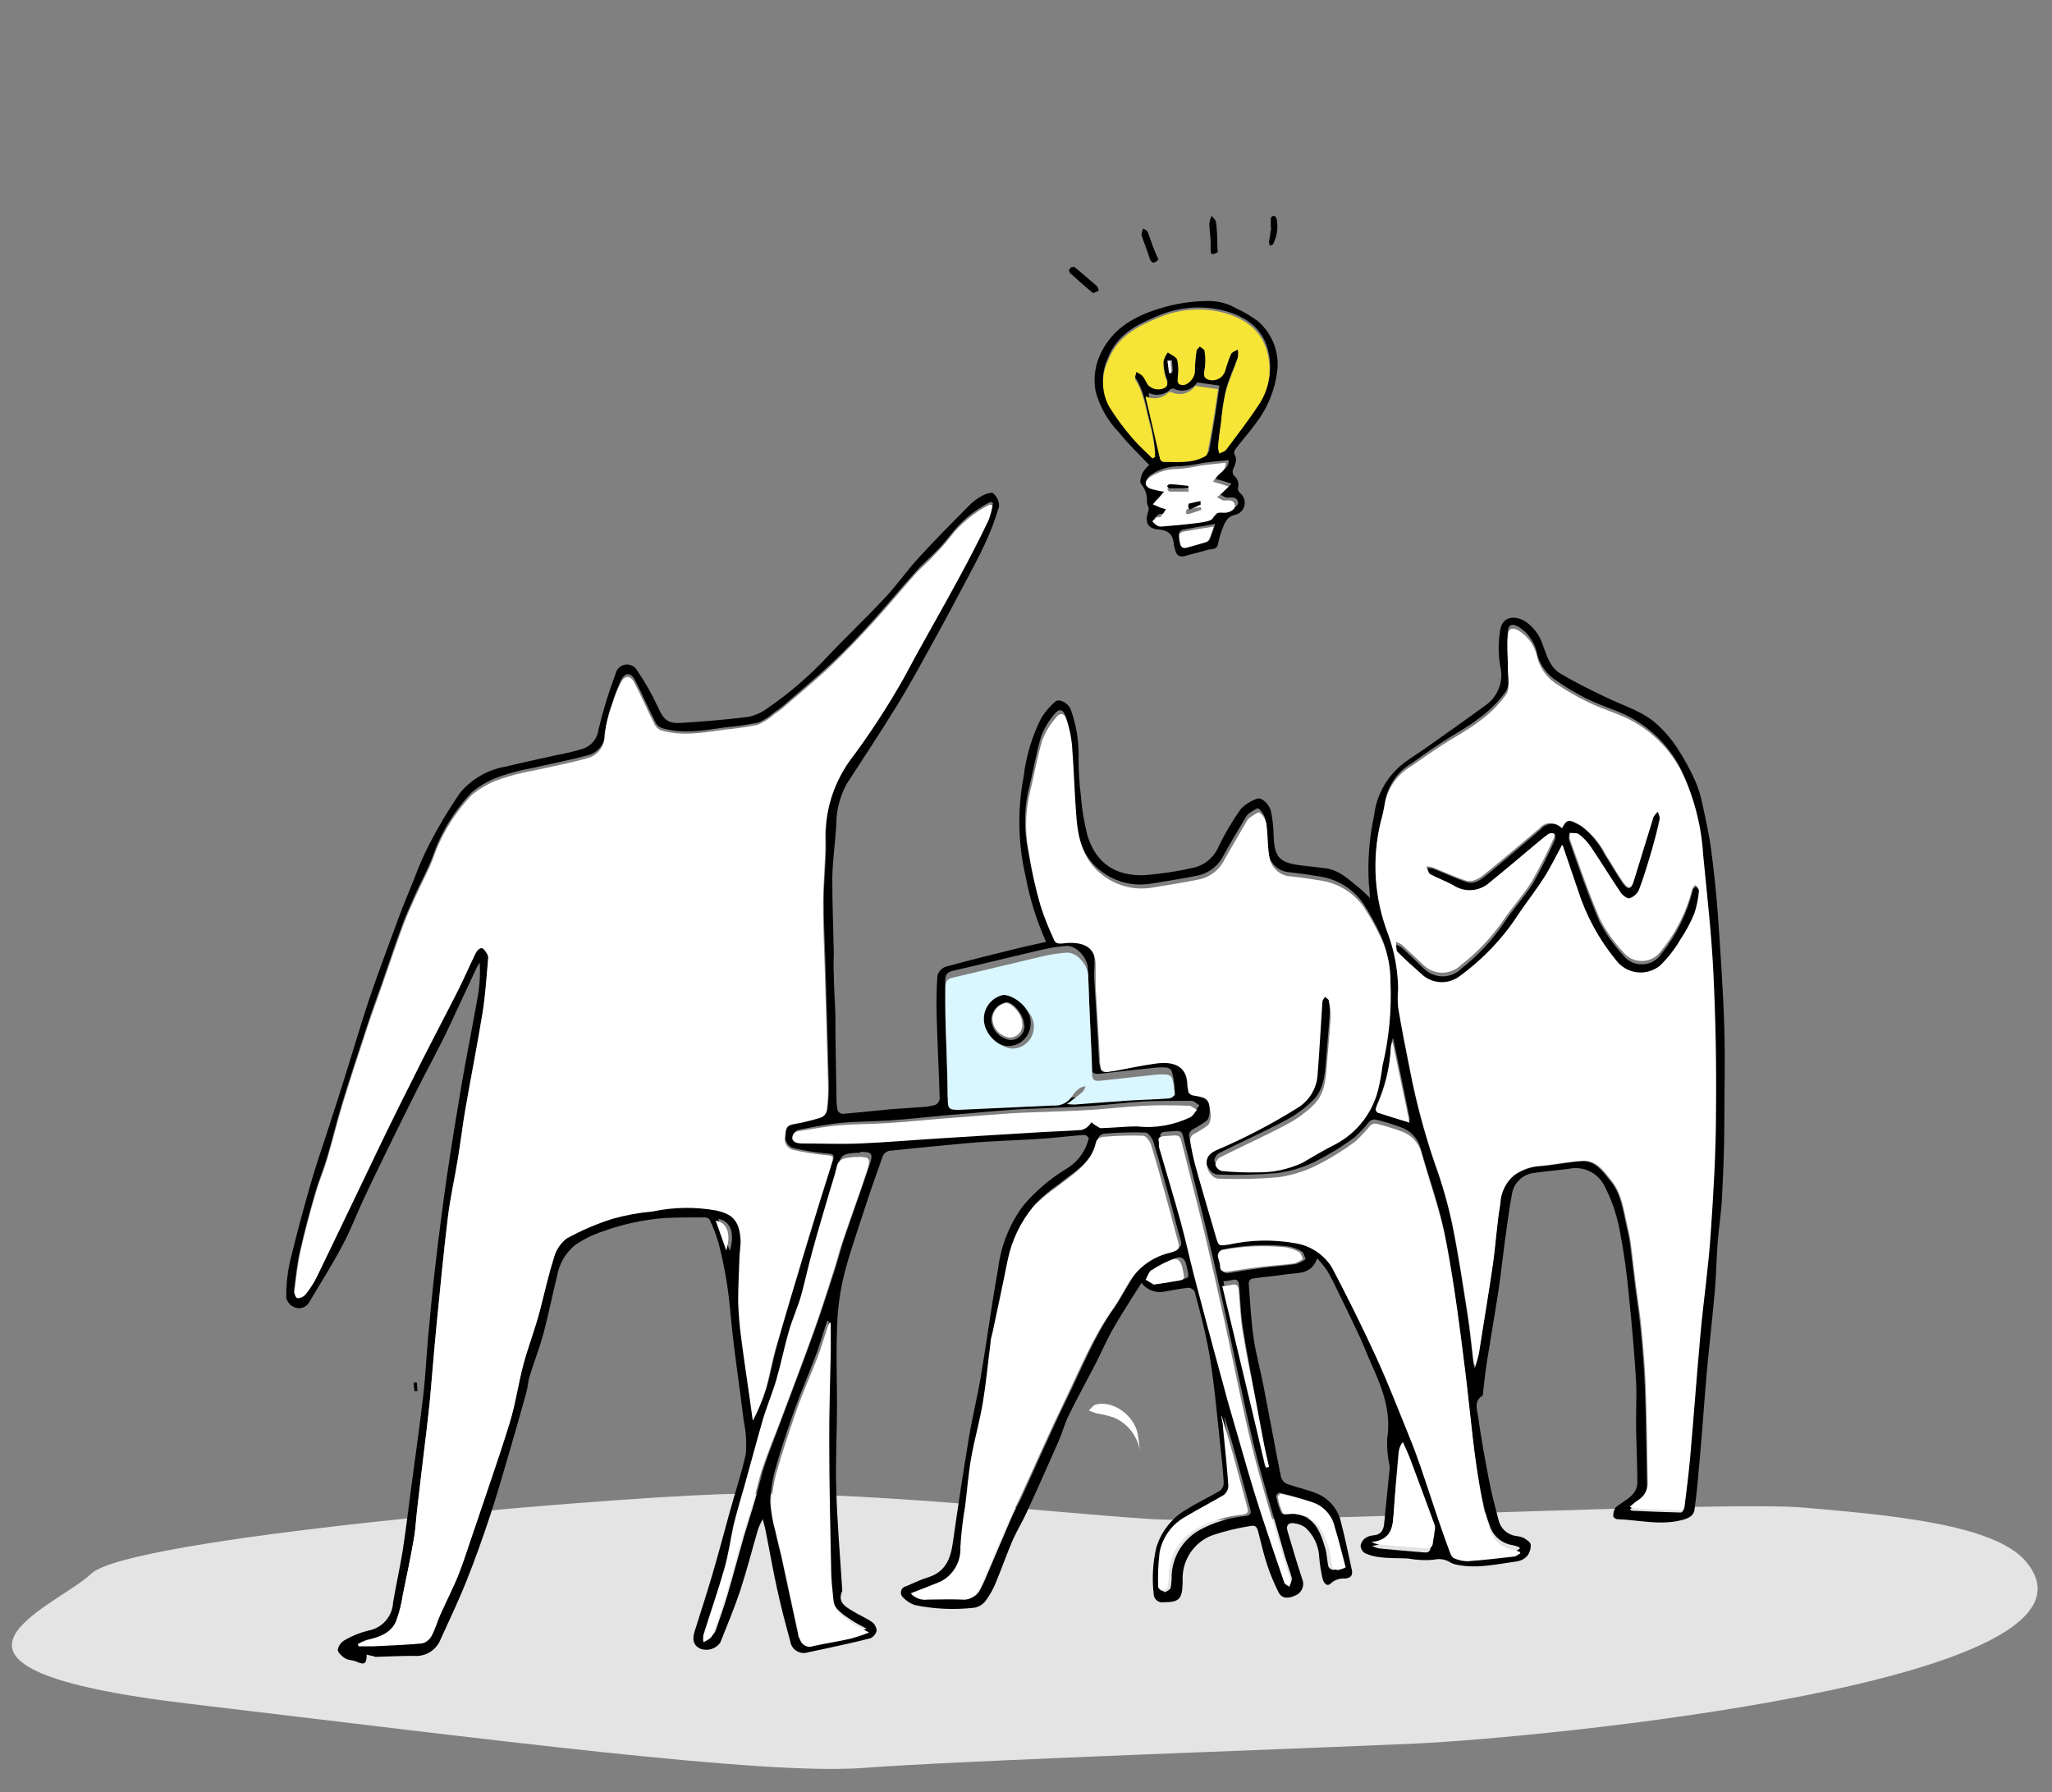 <svg id="Capa_1" data-name="Capa 1" xmlns="http://www.w3.org/2000/svg" xmlns:xlink="http://www.w3.org/1999/xlink" viewBox="0 0 217.36 189.83"><rect x="0" y="0" width="217.36" height="189.83" fill="#808080" stroke="none"/><defs><style>.cls-1,.cls-2{fill:none;}.cls-1{clip-rule:evenodd;}.cls-3{clip-path:url(#clip-path);}.cls-4{clip-path:url(#clip-path-2);}.cls-5{clip-path:url(#clip-path-3);}.cls-6{clip-path:url(#clip-path-4);}.cls-7{clip-path:url(#clip-path-5);}.cls-8{clip-path:url(#clip-path-6);}.cls-9{clip-path:url(#clip-path-7);}.cls-10{clip-path:url(#clip-path-8);}.cls-11{clip-path:url(#clip-path-9);}.cls-12{clip-path:url(#clip-path-10);}.cls-13{clip-path:url(#clip-path-11);}.cls-14{clip-path:url(#clip-path-12);}.cls-15{clip-path:url(#clip-path-13);}.cls-16{clip-path:url(#clip-path-14);}.cls-17{clip-path:url(#clip-path-15);}.cls-18{clip-path:url(#clip-path-16);}.cls-19{clip-path:url(#clip-path-17);}.cls-20{clip-path:url(#clip-path-18);}.cls-21{clip-path:url(#clip-path-19);}.cls-22{clip-path:url(#clip-path-20);}.cls-23{clip-path:url(#clip-path-21);}.cls-24{clip-path:url(#clip-path-22);}.cls-25{clip-path:url(#clip-path-23);}.cls-26{clip-path:url(#clip-path-24);}.cls-27{clip-path:url(#clip-path-25);}.cls-28{clip-path:url(#clip-path-26);}.cls-29{clip-path:url(#clip-path-27);}.cls-30{clip-path:url(#clip-path-28);}.cls-31{clip-path:url(#clip-path-29);}.cls-32{clip-path:url(#clip-path-30);}.cls-33{clip-path:url(#clip-path-31);}.cls-34{clip-path:url(#clip-path-32);}.cls-35{clip-path:url(#clip-path-33);}.cls-36{clip-path:url(#clip-path-34);}.cls-37{clip-path:url(#clip-path-35);}.cls-38{clip-path:url(#clip-path-36);}.cls-39{clip-path:url(#clip-path-37);}.cls-40{clip-path:url(#clip-path-38);}.cls-41{clip-path:url(#clip-path-39);}.cls-42{clip-path:url(#clip-path-40);}.cls-43{clip-path:url(#clip-path-41);}.cls-44{clip-path:url(#clip-path-42);}.cls-45{clip-path:url(#clip-path-43);}.cls-46{clip-path:url(#clip-path-44);}.cls-47{clip-path:url(#clip-path-45);}.cls-48{clip-path:url(#clip-path-46);}.cls-49{clip-path:url(#clip-path-47);}.cls-50{clip-path:url(#clip-path-48);}.cls-51{clip-path:url(#clip-path-49);}.cls-52{clip-path:url(#clip-path-50);}.cls-53{isolation:isolate;}.cls-54{clip-path:url(#clip-path-51);}.cls-55{clip-path:url(#clip-path-52);}.cls-56{clip-path:url(#clip-path-53);}.cls-57{fill:#e4e4e4;}.cls-58{clip-path:url(#clip-path-54);}.cls-59{fill:#fff;}.cls-60{clip-path:url(#clip-path-56);}.cls-61{clip-path:url(#clip-path-58);}.cls-62{clip-path:url(#clip-path-59);}.cls-63{clip-path:url(#clip-path-61);}.cls-64{clip-path:url(#clip-path-63);}.cls-65{clip-path:url(#clip-path-65);}.cls-66{clip-path:url(#clip-path-67);}.cls-67{clip-path:url(#clip-path-69);}.cls-68{clip-path:url(#clip-path-71);}.cls-69{clip-path:url(#clip-path-73);}.cls-70{clip-path:url(#clip-path-75);}.cls-71{clip-path:url(#clip-path-77);}.cls-72{clip-path:url(#clip-path-79);}.cls-73{clip-path:url(#clip-path-81);}.cls-74{fill:#daf6ff;}.cls-75{clip-path:url(#clip-path-83);}.cls-76{clip-path:url(#clip-path-85);}.cls-77{clip-path:url(#clip-path-87);}.cls-78{clip-path:url(#clip-path-89);}.cls-79{clip-path:url(#clip-path-91);}.cls-80{clip-path:url(#clip-path-93);}.cls-81{clip-path:url(#clip-path-95);}.cls-82{clip-path:url(#clip-path-97);}.cls-83{clip-path:url(#clip-path-99);}.cls-84{clip-path:url(#clip-path-101);}.cls-85{clip-path:url(#clip-path-103);}.cls-86{clip-path:url(#clip-path-105);}.cls-87{clip-path:url(#clip-path-107);}.cls-88{clip-path:url(#clip-path-109);}.cls-89{clip-path:url(#clip-path-111);}.cls-90{fill:#f6e436;}.cls-91{clip-path:url(#clip-path-113);}.cls-92{clip-path:url(#clip-path-115);}.cls-93{clip-path:url(#clip-path-117);}.cls-94{clip-path:url(#clip-path-119);}.cls-95{clip-path:url(#clip-path-121);}.cls-96{clip-path:url(#clip-path-123);}.cls-97{clip-path:url(#clip-path-125);}.cls-98{clip-path:url(#clip-path-127);}.cls-99{clip-path:url(#clip-path-129);}</style><clipPath id="clip-path"><path class="cls-1" d="M-1065.89,41.44c1-.37,3.21.36,3.31-.77-1.28-.44-.89-2.88-2.17-3.28-.29,1.46-.79,2.7-1.14,4m-.57-7.38,1-.07c3.85,1.53,6.06,7.74,6.2,11.9-1.92.51-2.78-.25-2.6-2.26-1.46-.55-2.46.51-4.81.36-1,1.28-.54,3.84-2.61,4.17,0-.48-.6-.33-1-.41.08-5.65,3.43-8.39,3.86-13.69"/></clipPath><clipPath id="clip-path-2"><path class="cls-1" d="M-1120.76,55c.19-2.31-3.54-4-4.49-4.8s-.76-1.7-1.18-2c-5.85-3.59-23.38-4.73-24.48,3.89a31.69,31.69,0,0,0,1.48,6c2.32,4.58,10.69,10.47,15.06,8.09,2.16.27,2.7,2.42,5.32,2.16,0-3.29-2.21-5.82-1.18-8.62,3-.87,9.16-1.1,9.47-4.8m3.23,1.78c-2.06,2.87-5.48,4.53-9.92,5.36a19.67,19.67,0,0,0,2.12,7.52c1.07,1.93,3.27,2.46,3.46,4.88-2.12,1.47-3.61-1.4-5.32-2.16-3.69-1.66-8.66-1.89-13.15-3.62-2.17-.84-3.65-2.39-5.89-2.65-3.35-4.16-8.21-8.62-7.42-15.83,8.71-11.27,33.46-8.17,36.12,6.5"/></clipPath><clipPath id="clip-path-3"><path class="cls-1" d="M-1066.08,38.71c1.21.34.84,2.24,2.06,2.55-.1.88-2.23.29-3.15.6.34-1,.82-2,1.09-3.15"/></clipPath><clipPath id="clip-path-4"><path class="cls-1" d="M-1130.07,59.71c-1,2.92,1.13,5.49,1.17,8.88-2.6.28-3.13-2-5.28-2.22-4.34,2.46-12.63-3.66-14.93-8.34a28.76,28.76,0,0,1-1.47-6.23c1.06-8.89,18.43-7.72,24.28-4,.41.28.26,1.25,1.17,2s4.63,2.57,4.44,4.95c-.34,3.82-6.4,4.05-9.38,5"/></clipPath><clipPath id="clip-path-5"><path class="cls-1" d="M-1076.61,48c-3.25,4-7.61,7.39-11.46,11.2-1.78,1.8-3.83,3.85-5.76,5.61-1.66,1.52-3.7,4.57-6.39,3.58,1.32-5,7.45-7.36,11.46-11.21,1.37-1.33,2.88-3.05,4.28-4.46,2-2,3.71-3.5,4.69-6.06,1.78-.38,2.65.27,3.18,1.34"/></clipPath><clipPath id="clip-path-6"><path class="cls-1" d="M-1011.4,51.8c-2.86,6.36,4.23,9.37,5.53,13.86,1.15,4.06-.14,8.82-.11,12.17a18.65,18.65,0,0,0,3.86-9.32c4.61-.24,10.47,2.65,16.23,1.36,3.41-.78,5.49-3.43,8.2-4.88,3.23-19.47-23.42-24.15-33.71-13.19M-998.89,72c-4,3.71-5.79,13.62-12.88,10-.33-3.2,2.45-4.21,3-6.6A15.79,15.79,0,0,0-1010,64.92c-1.15-2.38-3.75-3.59-4.41-5.47-5.83-15.88,20.78-19.71,31.33-12.56,2.34,1.6,6.83,6.67,7.68,8.93C-969.82,70.3-987,74.36-998.89,72"/></clipPath><clipPath id="clip-path-7"><path class="cls-1" d="M-1122.18,88.25c-2.17.79-5,0-7.12,0-7.94.26-14.88,3-23.57,4.33-8.32,1.31-15.89,1-21.47,5.19-6.41,4.82-4.72,17.89-4.42,29,.44,19.09.86,42.66,7.3,56.67,4.46-.11,9.11.9,11.62-.87-2.25.27-4.5.45-5.17-1.13-1.46-9.37.19-17.58.56-26.66.3-7.34-.22-14.76,2.51-20.63,9.52-1.88,23.08-1.73,32.38-2-.26,15.74-1.69,34.57,1.2,50a16,16,0,0,0,7.08-.53c-1-1.73-2.59-1.62-3.34-3.84-1.46-4.33.75-14.76,1.39-22.06.79-9,1-19.28,1.54-26.7,1-15-2.18-34.61,5.43-42.82,2.92-3.12,8.62-3.5,6-8.13l-2,.15c-5.17,2-5.54,8.44-9.89,10m0,88.37c1.2,2.11,4.31,2,4.94,4.75-1.87,3.76-8.39,3.84-13.45,3.58-1.91-5.31-2.29-11.94-2.36-17.7-.11-11.64.49-22.52.67-31.75-7.57-1.28-18.36-.56-26.86,1-3.11,7-2.51,21.28-3.15,32.42-.19,3.32-.86,7.5.19,9.19,1.49,2.37,4.46,1.66,5.88,3.65-.56,7.34-12.18,4.33-18,3.92-8.16-24.36-7.3-56.79-7.75-82.2,1.31-1.66,2-3.65,3.67-5.39,6.41-6.85,16-6.28,29.83-8.92,9.82-1.85,16-4.37,24.66-3.39,3-.94,8.32-13.71,15-10.32,1,.53,2.36,2.75,2.39,4.94.12,4.78-6.14,6.06-8.47,9.33-4.9,6.89-3.63,23.61-4,35.06-.18,5.76.19,11.6-.18,17.89-.12,1.65-1,3.46-1.13,5.19-.67,10.55-.75,20.3-1.87,28.73"/></clipPath><clipPath id="clip-path-8"><path class="cls-1" d="M-1110.83,78.21l2.06-.15c2.67,4.63-3.17,5-6.1,8.13-7.74,8.2-4.5,27.81-5.53,42.79-.5,7.41-.8,17.69-1.56,26.68-.65,7.34-2.9,17.73-1.41,22.05.76,2.23,2.36,2.11,3.39,3.84a16.59,16.59,0,0,1-7.21.53c-2.93-15.39-1.48-34.25-1.22-49.94-9.49.19-23.3.08-32.94,2-2.79,5.87-2.25,13.28-2.56,20.62-.38,9.07-2.06,17.24-.53,26.61.68,1.58,3,1.39,5.26,1.13-2.59,1.77-7.28.75-11.82.86-6.63-14-7-37.56-7.51-56.64-.27-11.06-2-24.12,4.5-28.94,5.68-4.21,13.38-3.87,21.85-5.19,8.84-1.39,15.9-4.07,24-4.33,2.17-.07,5,.75,7.25,0,4.42-1.58,4.8-8.05,10.1-10"/></clipPath><clipPath id="clip-path-9"><path class="cls-1" d="M-1023.15,88.76c.15,7.29,3.4,10.66,4.74,16.13a49.66,49.66,0,0,1,.93,12.79c-.48,21.26.11,43.58,4.74,64,.7,2.12-3,3.3.26,3.57,3.54.26,2.38-3.65,2.61-5.89,1.41-13.85-2-33.32.82-43.31,8.76-.38,15.4-1.59,22.74-.19,1.72,14.85,3.88,30.07,5,47-.37,1.36-4.32,2.77-1.75,3.75.45-2.35,3.91-2,4.77-4a586,586,0,0,0,1.12-59.82c-.15-4.82.63-12.38-1.16-15.38-1.56-2.65-7.9-5.73-11.63-6.83-4.66-1.37-17,0-21.4-2-6.42-2.89-4.48-12.95-12-11.43Zm12.16,6.79c7.12,2.51,15.18,0,21.89,1.94,1.68.45,4.58,2.35,6.86,3.6,4.32,2.4,7.49,4.45,9.32,9.57.82,2.16-1.3,1.75-1.83,2.73,2,23.73.15,47.22-.29,71.1-3.92.64-6.31,4.93-8.73,5.31a3.55,3.55,0,0,1-3.77-2.81c-.56-2.77,3-4,3.58-6.45.67-3.07-.85-6.95-1.3-10.7-1.27-10.59-1.9-23.92-3.88-31.62-6.26,0-11.37-1.18-16.67.26-3.88,13.44.3,32.76-1.41,49-4.14.16-7.72.46-11.23-1.21-.74-2.89,3-1.82,2.16-4.82-1.41-11.43-3.35-21.49-3.43-32.68-.07-10.1-1.71-19.66-1.15-29.27.33-5.54.44-9.79-.56-14.38-1.34-6.08-6.12-12.11-4.48-19.25-.18-.8.41-.91.38-1.55,2.31.07,4.17.6,6.6.53C-1015.28,87.24-1013.68,92-1011,95.55Z"/></clipPath><clipPath id="clip-path-10"><path class="cls-1" d="M-1024.67,87.66c7.65-1.51,5.68,8.5,12.16,11.38,4.44,2,17,.56,21.76,2,3.79,1.1,10.23,4.16,11.83,6.81,1.78,3,1,10.47,1.17,15.31a572.4,572.4,0,0,1-1.14,59.57c-.87,2-4.39,1.63-4.85,4-2.61-1,1.4-2.38,1.78-3.74-1.17-16.86-3.33-32-5.08-46.8-7.46-1.36-14.21-.19-23.12.19-2.84,9.94.61,29.33-.83,43.13-.23,2.19,1,6.12-2.65,5.86-3.34-.27.45-1.48-.27-3.55-4.7-20.34-5.3-42.57-4.81-63.74.07-4,.07-8.65-.95-12.74-1.36-5.44-4.66-8.77-4.81-16.06Z"/></clipPath><clipPath id="clip-path-11"><path class="cls-1" d="M-1029.46,92.74c.67,2.87-3.75,3.24-5.62,3.9-2.36.81-4.75,1.62-6.82,2.47-4.42,1.8-8.89,5.11-12.68,3.86.4-2.8,4.15-2.61,6.22-3.42,5.18-2.06,11.28-4.89,15.67-7.06,1,.18,3.07-.85,3.23.25"/></clipPath><clipPath id="clip-path-12"><path class="cls-1" d="M-1079.65,105.46l.38,5.29c1.58-.25,3.78.08,4.6-.85-.17-2.22-3-1.22-3.5-3.11.17-1.22,1.72-1.18,1.17-3-1.38.11-1.72,1.18-2.65,1.68m5.39-2.86c-.86,4.33,1.51,3.9,2.37,7.08-1.2,3-6.25,4.44-9,4.58a26.26,26.26,0,0,1-2-8.58c1.45-3,5.22-5.4,8.65-3.08"/></clipPath><clipPath id="clip-path-13"><path class="cls-1" d="M-1075.68,101.67c.52,2.06-.94,2-1.1,3.39.42,2.14,3.12,1,3.32,3.51-.78,1.05-2.87.69-4.37,1l-.35-6c.84-.57,1.17-1.78,2.5-1.9"/></clipPath><clipPath id="clip-path-14"><path class="cls-1" d="M-1037.4,111.21c.49,3.71-4.85,4.22-2.73,7.77.65-.12,1,0,1.14.43,1.71.28.53-1.91,2.65-1.27,1.63,1.35-.33,2.27-.24,3.78-10.08,2.07-8.24-12.14-.82-10.71"/></clipPath><clipPath id="clip-path-15"><path class="cls-1" d="M-1051.47,120.69c1.28-.16,2.53-.28,3.19.28-.7,2.81-2,5.5-3.08,8.42-.86,2.33-1.17,6.94-4.79,6.9.55-6.09,3-10.55,4.68-15.6"/></clipPath><clipPath id="clip-path-16"><path class="cls-1" d="M-1088.94,158.57c1,7.53-.68,14,2.09,20.67,13.07,2.18,28.46,3.79,41.85,2.48.26-7.16-.35-16.89-2.28-23.22-13.34.49-27.06-5.09-41.66.07m44-2.28c2,6.52,2.73,17.37,2.39,24.71,1.93-.26,2-2.06,3.94-2.32,1.14-10.71,2.27-23,.8-30,0-.3-.12-.6-.57-.49-1.94,2.92-5.12,4.76-6.56,8.13m-1.56-13.59c-2.46-.75-4.39-.53-6.74-1-1.48-.3-3.07-1.58-4.74-1.69-9-.56-13.57,4-19,7.53-4.48,2.92-8.76,5.43-11.72,8,15.89-4.3,25.17,1.13,40.11,0,3.07-3.37,6.4-6.55,8.41-10.78-2.42-.6-4.32-1.43-6.37-2.06m12.06,2.66a211.41,211.41,0,0,1-1,34.11c.12,2-3.48.82-3.37,2.81-1.74.41-2.24,1.87-3.37,2.81-17.33-.49-33-.94-47.58-3.56-2.35-9.92-.75-20-2.65-27.75,6.86-3.71,17.48-8.95,23.58-14.45,1.51-1.39,6.9-1.69,10.69-1.31a107.77,107.77,0,0,1,15.69,3.4c4.17,1.13,5,1.8,8,3.94"/></clipPath><clipPath id="clip-path-17"><path class="cls-1" d="M-1040.41,144.25c-2.06,4.27-5.38,7.42-8.46,10.79-15.06,1.05-24.4-4.35-40.33,0,3-2.59,7.32-5.1,11.78-8,5.45-3.52,10-8.06,19.06-7.54,1.67.12,3.27,1.39,4.76,1.69,2.36.49,4.35.26,6.79,1,2.09.64,4,1.47,6.4,2.07"/></clipPath><clipPath id="clip-path-18"><path class="cls-1" d="M-1038.54,147.34c.42-.11.49.15.57.45,1.49,7.13.34,19.45-.8,30.24-1.94.26-2,2.07-4,2.33.3-7.39-.38-18.32-2.4-24.88,1.41-3.39,4.61-5.24,6.59-8.14"/></clipPath><clipPath id="clip-path-19"><path class="cls-1" d="M-1047.47,158.84c2,6.17,2.54,15.63,2.28,22.64-13.41,1.28-28.82-.29-41.92-2.41-2.81-6.5-1.07-12.82-2.09-20.16,14.62-5,28.36.4,41.73-.07"/></clipPath><clipPath id="clip-path-20"><path class="cls-1" d="M-976.17,66.94c-2.83,1.46-5,4-8.57,4.82-6,1.27-12.14-1.58-16.94-1.35a18.29,18.29,0,0,1-4,9.22c0-3.32,1.36-8.06.12-12-1.36-4.44-8.76-7.45-5.78-13.7,10.78-10.84,38.62-6.21,35.21,13"/></clipPath><clipPath id="clip-path-21"><rect class="cls-2" x="-935.91" y="81.93" width="63.22" height="108.23"/></clipPath><clipPath id="clip-path-22"><path class="cls-1" d="M-878.19,130.88c-2.85-2.81-.7-10.55-1.83-15.16-.35-1.44-2.16-4.29-4.12-4.34-.13,2.59,1.17,4.26,1.37,7,1.42,19.39,2.57,42.41.92,61.18-.89,2.53,2.83,2.38,1.37,3.8-2.9,1.61-2.73-3.71-3.2-6a114.32,114.32,0,0,1-2.75-16.78c-.6-8.76.76-18.4-1.83-24.91-9.16,2.35-22.25.05-29.77,4.33.23,16-.12,28.59-.46,43.32,0,2.1,3.16.59,3.2,2.7-2.36.68-4.49,1.27-6,.54-3.15-17-2.36-42.33-4.58-60.1-.59-4.68.55-10.48-2.29-13-1.26,2.66-.78,6.69-.46,10.29.63,7.13,2.13,15.34,1.38,21.66-3.87-.82-4.46-7.18-5-11.38-1.19-8.55-1.82-22,3.66-27.61,2.29-2.33,7.07-4.16,11-5.41,4.14-1.33,10.26-1.77,11.91-4.34,1.76-2.72.52-9.47,2.29-11.36H-902c3.5,4.71,5.9,10.71,10.08,14.61,4.26,2,10.59,5.34,12.83,11.37,1.07,2.91,1.19,7.53,1.83,10.83.6,3.13,3,7.51-.92,8.67"/></clipPath><clipPath id="clip-path-23"><rect class="cls-2" x="-830.05" y="17.18" width="3.57" height="6.8"/></clipPath><clipPath id="clip-path-24"><path class="cls-1" d="M-808,19.19A18.43,18.43,0,0,1-813.72,24c-1.24-3.3,3.14-7.78,5.72-4.78"/></clipPath><clipPath id="clip-path-25"><path class="cls-1" d="M-855.53,27.7c1.65,2.17,6.47,3.06,5.73,6.38-3.11-1.23-4.08-2.54-6.61-3.72-.37-1.7.7-1.65.88-2.66"/></clipPath><clipPath id="clip-path-26"><path class="cls-1" d="M-808.88,33c1.08,7.68.09,13.54.88,20.21-2.43,1.83-6.47,6.24-9.68,3.72,2.53,10.42,2.51,23.92,3.52,36.17,3.51-2.86,10-4.23,16.28-4.78,3.5-4.66,7.34-11.68,15-9.58.37,7.19-3.53,9.21-5.28,13.83a7.63,7.63,0,0,0,6.6,4.26c1.3,0,2.9-1.61,4.84-2.13,1.68-.45,3.27.07,4.4-.53,4-2.13,5.4-9.65,11-8,4.19,4.9-2,9.88-2.2,14.89s4.24,8.76,5.28,13.83c1.37,6.69.63,15.16,0,22.34-1.22,13.81-2.91,28.43-4.4,41-2.85,1.76-10,3.94-12.32,0,.77-3.14,4.56-2.64,6.16-4.78-1.44-11.36.53-27.51-.88-38.3a117.9,117.9,0,0,0-13.64,1.59c-1.48,4.93-2.81,13.19-4,20.75-1.21,7.88,0,20.92-6.61,22.87-3.32,1-6.58-.63-7-2.66-.92-4.09,3.73-2.87,4.84-6.38,1.28-8.39-.4-20.35.88-28.73-4.66,1.28-9.48,2.37-14.08,3.73-1.11,12.14-2.24,24.83-.44,36.7-4.47-.06-7.84,4.1-13.2,2.66-3.63-14.53-2.63-36-5.72-50.53h-4c-1.63,8,.24,16.21,0,25.53-.12,4.72-.65,10.39-.44,15.43.21,2.58,3.27,1.72,2.64,5.31-3.87,1.36-6.78,2.27-9.68.54-1.83-10-1.47-22.7-3.08-33-1.5-.15-3.57.41-4.4-.53.16,11.72-2.24,20.34-2.64,31.38,1.27,2,3.83-.14,5.28,2.13.09,8.23-8.5,6.5-14.09,5.32-2.76-12.74-2.21-26.33-3.52-40.43-2.45-.31-3.89.61-5.72,1.06-2.14,8.94-.86,22-2.2,31.92,0,2.36,2.71,1.33,2.64,3.72-.83,4.69-6.23,3.82-9.24,3.19-5.18-23.71-7.4-43.09-8.36-70.21,2.47-7.12,8.63-9.78,11.88-16-1.55-4-5.42-5.15-4.4-12.23,6.35-4.93,10.32,3.26,14.08,6.38,1.5-10.34,7.82-15,13.21-21.81,3.52-4.45,7.14-8.76,10.12-13.3.37-6.43-1.94-19.89-.44-26.06,2.64.93,6-3,10.12-3.72,3.58-.62,17.15.17,19.36,1.06C-810.37,31.35-809.84,32.85-808.88,33Zm-27.28,3.19c7.38-1,16.46,2,22.88-1.6C-819.48,32.75-832.29,31.39-836.16,36.21Zm20.68,18.62c1.5-1,3.24-1.76,4.4-3.2,0-6.78.37-9.53,0-14.36a.67.67,0,0,0-.88-.53C-815.8,39.29-817.73,48.26-815.48,54.83Zm-23.32-16c-.24,3.89-.3,11.06.88,14.89,2.12-2.58,4.77,2.51,5.28,5.32,1.84-2.44,7.35-1.06,11.44-2.13.89-.23,1.62-2.07,2.64-1.06-1-4.69-.52-14.68.44-17C-824.6,40.5-831.63,38.18-838.8,38.87Zm-24.65,69.68c.17,5.33,1.4,11.11,1.76,17,.74,12,2,23.27,2.64,33.51.6,8.85,0,18,2.64,26.07,3,.48,8.33,1,8.81-2.13-3.17-.33-4.14,1.17-5.72-.53,1.85-15.19,3.25-31,4-45.75,5.79-3.24,15.62-4,22.44-4.25,3.93,14.57,2.68,35.41,6.16,50.53,1.64,1,2.44-1,4.84-.53,0-2.35-3.42-.47-3.08-3.19.82-36.53,5-85.35-.44-119.16-4,2.56-2.39,8.74-2.64,14.37-.37,8.5-1.63,19-7,22.34-3.64-3.31-.88-6.94-2.64-11.7-4.85,0-2.65,8.5-5.28,11.17-14.48-6.74.73-26.15,1.32-38.3A1.5,1.5,0,0,0-836.6,57C-842.86,76.41-864.33,80.41-863.45,108.55Zm29.93-46.28c-1.55,8.93-11.57,21.92-4.84,30.32.64-5.61,1.44-11,7.48-10.1,2.47,1.26,1.84,6.28,2.64,9.57,4.77-9,2.08-23.1,5.28-33C-827,59.55-829.74,61.53-833.52,62.27Zm37,29.26c-4.89,0-13.07.47-16.28,4.79-.66.88.19,2.55-1.32,2.66.76,17.72-.73,38.11-1.76,56.38a146,146,0,0,0,0,18.62c.2,3.26-.65,5.65,2.64,5.85.22-6.1-.29-12.58,0-18.62.32-6.68.19-16.25,3.52-18.62,4.13.51,9.54-1.9,14.08-2.66-.38-12.85,1.12-18.61,0-30.85a60.94,60.94,0,0,1,10.13-10.64c-7-2.12-5.06-6.4-2.64-11.17,1-2,3.09-4.42,1.32-5.85C-792,82.51-793.28,88.22-796.56,91.53Zm-67.77,23.94c-.35-2.09-1.59-3.85-1.76-5.86-.38-4.67,1.44-8.5.44-12.23-1.13-4.25-5.39-7.06-8.8-8-3,5.2,3.31,7,4,11.17-2.74,7.14-9.49,9.45-12.32,16.49.12,18.64,2.61,38.42,5.28,54.26a54.84,54.84,0,0,0,1.76,8c.66,1.94,1.51,6.41,4.4,4.25-1.47.37-1.61-.89-1.76-2.13.78-10.34.64-24.65,2.2-35.63,3.06-1.16,5.74-.87,7.92-2.13C-864.29,135.49-862.79,124.64-864.33,115.47ZM-764,89.4c-2.91,1.17-3.14,5.22-6.16,6.92-2.4,1.34-5.56.68-8.36,1.59-2.56.84-5.37,3.12-7.93,5.32s-5.86,3.92-6.6,6.92,0,8.3,0,12.23c-.1,15.37,0,31.84,0,50-1.19,2.28-4.22,2.34-4.84,5.32,2,.42,3.07-.1,4.4-1.59,3.49-3.9,2.79-12.81,4-20.75,1.13-7.58,2.17-12.94,3.08-20.21,5.32-2.57,14.15-2.31,18.93-2.66,2.77,13.88-1.15,28.58,1.76,42-1,1.77-3.6,1.68-4.84,3.19,3.46.2,3.6-.32,5.72-1.59,1.46-7.74,1.77-14.91,2.2-21.81.47-7.61,1.86-14.91,2.2-22.88.27-6.31.55-12.45-.88-17s-5.35-8.43-5.28-13.3c0-2.38,1.37-3.8,2.2-5.85.69-1.69,3-4.32.88-5.85Zm-82.73,48.94c0,1.38-1,4.91,0,8a8.24,8.24,0,0,1,6.16.53c.19,8.15,1.68,16.89,2.2,23.94.28,3.9-.8,8.85,2.64,9-.12-11.38.87-29.9-.44-43.62C-840.85,136.05-842.78,137-846.72,138.34Z"/></clipPath><clipPath id="clip-path-27"><path class="cls-1" d="M-813.28,34.61c-6.41,3.56-15.5.56-22.88,1.6,3.87-4.82,16.68-3.46,22.88-1.6"/></clipPath><clipPath id="clip-path-28"><path class="cls-1" d="M-812,36.74a.66.66,0,0,1,.88.53c.37,4.83,0,7.58,0,14.36-1.16,1.44-2.9,2.17-4.4,3.2-2.25-6.57-.32-15.54,3.52-18.09"/></clipPath><clipPath id="clip-path-29"><path class="cls-1" d="M-759.59,79.83c-.88-2.49,2.55-3.88,2.2-7.45-1-3-3.92-1.64-5.28-4.26-1.55-3-.3-7.11,0-11.17,7.54-8.31,24.49-4.45,24.64,8a16.22,16.22,0,0,1-.88,5.32c-1.93,4-7.34,4-11.88,5.85-3.77,1.59-5.78,5.93-8.8,3.73m7.92-7.45c4.34,1.87,8.28-1.34,10.56-3.73,1.37-6.12-.37-9.5-4-11.7-6.6-4-19.32-1.26-15.4,10.11,1.35,1.56,4.55.88,5.28,3.19.45,2.18-.71,5.13,0,5.85,1.44-.91,1.93-3,3.52-3.72"/></clipPath><clipPath id="clip-path-30"><path class="cls-1" d="M-878.85,80.36c-4,.93-6.54-3.74-9.68-5.32-1.16-.59-2.47-.12-3.52-.53-4.8-1.9-9.5-5.5-8.8-14.36,3.39-3.94,10.52-8.54,17.16-6.92,3.83.93,9.32,5.72,9.24,10.64-.06,3.92-3.71,6.59-4.4,10.64-.37,2.2.67,3,0,5.85m-19.36-18.09c-.85,5.38,3.8,10.74,10.12,8.51,2.2,1.77,2.68,5.62,6.16,5.86,1.15-2.24,1-5.47,1.32-7.45,2-1.29,3-3.79,4-6.39-1-9.81-20.19-9.19-21.56-.53"/></clipPath><clipPath id="clip-path-31"><path class="cls-1" d="M-755.19,76.1c-.71-.72.45-3.67,0-5.85-.73-2.31-3.93-1.63-5.28-3.19-3.92-11.37,8.8-14.14,15.4-10.11,3.59,2.2,5.33,5.58,4,11.71-2.28,2.38-6.22,5.59-10.56,3.72-1.59.73-2.08,2.81-3.52,3.72"/></clipPath><clipPath id="clip-path-32"><path class="cls-1" d="M-876.65,62.8c-.93,2.6-2,5.09-4,6.39-.3,2-.17,5.21-1.32,7.44-3.48-.23-4-4.08-6.16-5.85-6.32,2.23-11-3.13-10.12-8.51,1.37-8.66,20.57-9.28,21.56.53"/></clipPath><clipPath id="clip-path-33"><path class="cls-1" d="M-836.6,57a1.47,1.47,0,0,1,.88,1.07c-.59,12.15-15.8,31.56-1.32,38.3,2.63-2.67.43-11.18,5.28-11.17,1.76,4.76-1,8.39,2.64,11.7,5.41-3.35,6.67-13.84,7-22.34.25-5.63-1.34-11.8,2.64-14.37C-814,94-818.18,142.77-819,179.3c-.34,2.72,3.12.84,3.08,3.19-2.39-.47-3.2,1.57-4.84.53-3.48-15.12-2.23-36-6.16-50.53-6.82.28-16.65,1-22.44,4.25-.71,14.72-2.11,30.56-4,45.75,1.57,1.7,2.55.2,5.72.53-.48,3.15-5.78,2.61-8.81,2.13-2.63-8.11-2-17.22-2.64-26.07-.69-10.24-1.9-21.53-2.64-33.51-.36-5.91-1.59-11.69-1.76-17-.88-28.14,20.59-32.14,26.85-51.6"/></clipPath><clipPath id="clip-path-34"><path class="cls-1" d="M-786.87,81.42c1.77,1.43-.31,3.85-1.33,5.85-2.41,4.77-4.33,9,2.65,11.17a60.94,60.94,0,0,0-10.13,10.64c1.12,12.24-.38,18,0,30.85-4.54.76-10,3.17-14.08,2.66-3.33,2.37-3.2,11.94-3.52,18.62-.29,6,.22,12.52,0,18.62-3.29-.2-2.44-2.58-2.64-5.85a146,146,0,0,1,0-18.62c1-18.27,2.52-38.66,1.76-56.38,1.51-.11.66-1.78,1.32-2.66,3.21-4.33,11.39-4.75,16.28-4.79,3.28-3.31,4.57-9,9.69-10.11"/></clipPath><clipPath id="clip-path-35"><path class="cls-1" d="M-863,143.66c-2.19,1.26-4.86,1-7.92,2.12-1.56,11-1.42,25.3-2.2,35.65.15,1.23.29,2.49,1.76,2.12-2.89,2.16-3.74-2.31-4.4-4.25a54.84,54.84,0,0,1-1.76-8c-2.67-15.84-5.16-35.62-5.28-54.26,2.83-7,9.58-9.35,12.32-16.49-.65-4.14-7-6-4-11.17,3.42.92,7.67,3.73,8.8,8,1,3.73-.83,7.56-.44,12.23.17,2,1.42,3.77,1.76,5.85,1.54,9.18,0,20,1.32,28.2"/></clipPath><clipPath id="clip-path-36"><path class="cls-1" d="M-763.55,89.4c2.08,1.53-.19,4.16-.88,5.85-.83,2-2.17,3.47-2.2,5.85-.07,4.87,3.83,8.66,5.28,13.3s1.15,10.71.88,17c-.34,8-1.73,15.27-2.2,22.88-.43,6.9-.74,14.07-2.2,21.81-2.12,1.27-2.26,1.79-5.72,1.59,1.24-1.51,3.81-1.42,4.84-3.19-2.91-13.44,1-28.14-1.76-42-4.78.35-13.61.09-18.93,2.66-.91,7.27-1.95,12.63-3.08,20.21-1.17,7.94-.47,16.85-4,20.75-1.33,1.48-2.39,2-4.4,1.59.62-3,3.65-3,4.84-5.32,0-18.16-.1-34.62,0-50,0-3.93-.75-9.18,0-12.23s3.89-4.58,6.6-6.92,5.37-4.48,7.93-5.32c2.8-.91,6-.25,8.36-1.59,3-1.7,3.25-5.75,6.16-6.92Z"/></clipPath><clipPath id="clip-path-37"><path class="cls-1" d="M-836.16,136.21c1.31,13.71.32,32.24.44,43.62-3.44-.18-2.35-5.14-2.64-9-.52-7-2-15.79-2.2-23.94a8.25,8.25,0,0,0-6.16-.53c-1-3.07,0-6.6,0-8,3.94-1.35,5.87-2.29,10.56-2.13"/></clipPath><clipPath id="clip-path-38"><path class="cls-1" d="M-837.92,53.76c-1.18-3.83-1.12-11-.88-14.89,7.17-.69,14.2,1.63,20.68,0-1,2.34-1.39,12.33-.44,17-1-1-1.75.83-2.64,1.06"/></clipPath><clipPath id="clip-path-39"><path class="cls-1" d="M-913.87,57.27c-1-1.43-1.25.57-2.78.19-.37-5.69,4.69-3.6,5.39-.87.88,3.45-4.26,7.38-6,1.76,1.61-1.57,2.67.93,3.43-1.08"/></clipPath><clipPath id="clip-path-40"><path class="cls-1" d="M-911,73c-1-.5-1.62-1.78-2.61-2.16-.22-3.38,1.3-6.63,3.93-5.29A4.1,4.1,0,0,1-911,73"/></clipPath><clipPath id="clip-path-41"><rect class="cls-2" x="-943.86" y="25.31" width="32.45" height="24.16"/></clipPath><clipPath id="clip-path-42"><path class="cls-1" d="M-931.19,27.77c1.81-.24-.34,1.33.88,2.12,7.35-2.12,14.88,1.8,16.26,10-5.56,7.7-26.83,10.61-27.25-2.12-.21-6.37,4.68-9.21,10.11-10"/></clipPath><clipPath id="clip-path-43"><path class="cls-1" d="M-755.76,35.35c-3.21,3.53-9.45,7.27-16.27,6.87-1.43-.09-3.19-1.27-4.83-1.59-2.14-.41-4.31,0-5.71-.53-3.68-1.43-7.59-5.82-7-11.09.78-1.79,2.44-1.49,4-3.17,1.17-1.3,1.6-3.5,3.08-4.76,5.13-4.39,19.05-4.74,23.73-.53,3.43,3.08,3.71,7.55,3.08,14.8m-26.38-10c1,.18,2.06.34,1.76,2.11-3.38-.2-6.24.24-6.59,3.7,1.94,10.09,24.24,10.3,29,2.64,4.75-15.9-18.31-17-24.18-8.45"/></clipPath><clipPath id="clip-path-44"><path class="cls-1" d="M-758,33.76c-4.77,7.66-27.07,7.46-29-2.64.35-3.46,3.21-3.9,6.59-3.7.31-1.77-.74-1.93-1.76-2.11,5.87-8.54,28.93-7.45,24.18,8.45"/></clipPath><clipPath id="clip-path-45"><path class="cls-1" d="M-777.3,50.67c-.89,2.64-2.31,4.62-5.71,4.23a1.26,1.26,0,0,0-1.32-1.06c-2.71-7.19,6-9.14,7-3.17m-5.27.53c.51.09.47.84.43,1.59,1.53-.11,2.86-.44,2.64-2.64a3,3,0,0,0-3.07,1.05"/></clipPath><clipPath id="clip-path-46"><path class="cls-1" d="M-779.5,50.15c.22,2.2-1.11,2.53-2.64,2.64,0-.75.08-1.5-.44-1.59a3,3,0,0,1,3.08-1.05"/></clipPath><clipPath id="clip-path-47"><path class="cls-1" d="M-781.7,66.53c-5.65,3-5.12-6.91-1.31-5.81,1.73.49,2.25,2.88,1.31,5.81"/></clipPath><clipPath id="clip-path-48"><rect class="cls-2" x="-367.78" y="737" width="0.35" height="0.29"/></clipPath><clipPath id="clip-path-49"><rect class="cls-2" x="1.24" y="157.69" width="214.66" height="29.31" transform="translate(-2.99 1.92) rotate(-1)"/></clipPath><clipPath id="clip-path-50"><rect class="cls-2" x="-337.72" y="-176.47" width="649.38" height="731.9"/></clipPath><clipPath id="clip-path-51"><rect class="cls-2" x="-1.31" y="157.69" width="220.07" height="30.67"/></clipPath><clipPath id="clip-path-52"><path class="cls-1" d="M214.6,165.39c-3.35-4-14.65-4.93-23.46-5.71s-58.95,1.84-69.21,1.21-31.41-3.13-45.82-2.62-62.47,4.67-66.42,8.39-21.61,10,10.32,13.79,60.91,7.6,71.43,6.8,45.65-2,58.45-2.58,75.48-6.5,64.71-19.28"/></clipPath><clipPath id="clip-path-53"><rect class="cls-2" x="0.95" y="155.44" width="215.11" height="33.82"/></clipPath><clipPath id="clip-path-54"><path class="cls-1" d="M120.74,153.63a4.64,4.64,0,0,0-2.72-3.48,11.47,11.47,0,0,0-1.88-.46c-.27-.07-.54-.2-.81-.3.25-.22.48-.56.76-.63,1.79-.47,4,1.11,4.42,3.08.11.59.16,1.19.23,1.79"/></clipPath><clipPath id="clip-path-56"><path class="cls-1" d="M109.73,148.22l.19.95a3,3,0,0,0-3.11,2.66c-.31-1.66.89-3.06,2.92-3.61"/></clipPath><clipPath id="clip-path-58"><rect class="cls-2" x="5.68" y="203.79" width="0.16" height="0.13"/></clipPath><clipPath id="clip-path-59"><path class="cls-1" d="M39.69,175.45l-.85-.2h0c0,1-.25,1.12-1.11.73-.37-.16-.85-.13-1.18-.34s-.78-.62-.77-.93a1.53,1.53,0,0,1,.74-1,9.42,9.42,0,0,1,2.46-1,3.19,3.19,0,0,0,2.66-3c.31-1.8.7-3.58,1-5.37.33-2.13.59-4.28.87-6.42.44-3.34.92-6.68,1.31-10,.25-2.09.34-4.2.53-6.3.23-2.52.46-5,.76-7.54.37-3.17.77-6.33,1.23-9.49s1-6.42,1.54-9.62,1.23-6.52,1.79-9.79a15.57,15.57,0,0,0,.15-3.22,4.66,4.66,0,0,0-.3.47c-1,2.14-2,4.3-3,6.43s-2.28,4.44-3.4,6.67-2.24,4.5-3.34,6.76c-.78,1.6-1.56,3.2-2.31,4.82s-1.38,3.28-2.22,4.84c-1.09,2.06-2.33,4-3.51,6a1.24,1.24,0,0,1-1.55.51,1.48,1.48,0,0,1-.87-1,16.92,16.92,0,0,1,.36-3.69c.7-2.91,1.48-5.8,2.31-8.68.61-2.09,1.34-4.15,2-6.22.54-1.66,1.08-3.31,1.6-5,.87-2.76,1.67-5.53,2.59-8.26s2-5.53,3-8.28c.52-1.4,1.09-2.79,1.66-4.17a35.66,35.66,0,0,1,1.61-3.7A51.59,51.59,0,0,1,48.71,84a8.08,8.08,0,0,1,4.93-2.82c1.74-.43,3.5-.79,5.25-1.19a25.13,25.13,0,0,0,2.85-.68,2.46,2.46,0,0,0,1.66-2.05,49.12,49.12,0,0,1,1.81-5.91A1.23,1.23,0,0,1,67.48,71a26.69,26.69,0,0,1,2.23,3.93c.55,1.23,1,1.72,2.38,1.64,2.4-.15,4.79-.34,7.17-.64a5.31,5.31,0,0,0,2.15-1A38,38,0,0,0,87.5,69.7c2-2.13,4.13-4.13,6.12-6.26C95,62,96.07,60.41,97.38,59c1.7-1.86,3.48-3.64,5.25-5.43a5.75,5.75,0,0,1,1.4-1.06c.35-.2,1-.42,1.19-.25a1.78,1.78,0,0,1,.61,1.38,28.36,28.36,0,0,1-1.52,4c-.66,1.45-1.44,2.84-2.18,4.25-.95,1.79-1.89,3.58-2.87,5.35-1.37,2.48-2.72,5-4.19,7.39-1.73,2.83-3.56,5.58-5.36,8.36a9,9,0,0,0-1.13,4.46c-.12,1.87-.39,3.74-.42,5.62,0,2.63.11,5.27.16,7.9,0,.72-.06,1.44,0,2.15,0,1.48.14,3,.17,4.42,0,2.93.07,5.87.12,8.8a5.62,5.62,0,0,0,.12,1.3.68.68,0,0,0,.54.33c1.71-.14,3.42-.33,5.13-.49,1.06-.09,2.12-.13,3.17-.22a6.6,6.6,0,0,0,1.55-.25.85.85,0,0,0,.42-.67c-.09-2.88-.24-5.76-.32-8.64a42.63,42.63,0,0,1,.08-4.38,1.37,1.37,0,0,1,.85-.92c2.59-.72,5.2-1.36,7.81-2,.93-.23,1.88-.42,2.85-.64a30.61,30.61,0,0,1-2.17-6.93,25.49,25.49,0,0,1-.21-10.58A18.64,18.64,0,0,1,110.32,76a7.59,7.59,0,0,1,1.44-1.67c.41-.4,1.39.12,1.66.82a14.11,14.11,0,0,1,.83,5.31,32.17,32.17,0,0,0,.24,3.8,24.54,24.54,0,0,0,.69,4.2c.91,3,3,4.35,6.07,4.23a35.36,35.36,0,0,0,5.27-.81,3.84,3.84,0,0,0,2.61-2.33,28.11,28.11,0,0,1,2.29-3.85,4.22,4.22,0,0,1,1.73-1.1c.47-.21,1.32.57,1.49,1.37a13.85,13.85,0,0,1,.26,2.32c.07,2.55.57,3.11,3.11,3.39.8.09,1.62.18,2.42.29,1.5.2,2.51,1.25,3.61,2.13.34.27.63.58,1.06,1,0-.63-.06-1.09-.11-1.55a27,27,0,0,1,.56-7.17,8.2,8.2,0,0,1,2.81-5.28c.88-.74,1.89-1.31,2.84-2,2.07-1.47,4.15-2.92,6.19-4.42a3.91,3.91,0,0,0,1.5-4.22,11.87,11.87,0,0,1,0-3.62c.21-1.61,1.59-1.7,2.71-1a4.76,4.76,0,0,1,1.84,2.52c.41,1.13.79,2.39,1.89,3,1.68,1,3.43,1.86,5.19,2.68s3.51,1.35,4.93,2.61a13.22,13.22,0,0,1,2.23,2.6,25.2,25.2,0,0,1,1.89,3.46,13,13,0,0,1,.79,2.6c.34,1.56.69,3.13.9,4.72.3,2.31.55,4.63.72,7,.27,4,.55,7.9.67,11.85.1,3.36,0,6.72,0,10.08,0,2.64-.11,5.28-.25,7.92-.08,1.6-.34,3.19-.46,4.79s-.15,3.41-.3,5.11c-.23,2.64-.54,5.28-.79,7.92-.2,2.14-.35,4.3-.52,6.45s-.34,4.07-.53,6.11c-.08.88-.19,1.76-.31,2.64-.09.57-.45.8-1,1-2.41.75-4.8.09-7.2,0-.15,0-.41-.21-.4-.3a1.52,1.52,0,0,1,.24-.93c.5-.45,1.15-.74,1.63-1.21a2.06,2.06,0,0,0,.68-1.26c0-1.86-.09-3.73-.13-5.59s.07-3.5,0-5.24c-.19-3.09-.46-6.18-.78-9.26a67.7,67.7,0,0,0-1-7,17,17,0,0,0-1.62-4.59,3.4,3.4,0,0,0-3.7-1.73c-1.2.16-2.41.25-3.61.43a2.68,2.68,0,0,0-2.45,2.27c-.3,1.64-.52,3.3-.75,5s-.42,3.5-.68,5.24c-.39,2.55-.84,5.09-1.24,7.64-.16,1.05-.26,2.11-.39,3.16,0,.11,0,.28-.09.32-.89.55-.54,1.43-.44,2.12.32,2.31.74,4.61,1.18,6.89.27,1.4.64,2.77,1,4.15a2.2,2.2,0,0,0,1.81,1.67,2.8,2.8,0,0,1,.83.2c.3.18.73.44.76.71a1.79,1.79,0,0,1-.37,1.21,1.82,1.82,0,0,1-1.07.57c-2.09.28-4.18.8-6.31.37a2.38,2.38,0,0,1-.7-.22,2.26,2.26,0,0,0-1.83-.32,9.93,9.93,0,0,1-2.7-.13c-1-.06-2,0-3.06-.15a4.72,4.72,0,0,1-1.56-.44,1,1,0,0,1-.42-.76,1.2,1.2,0,0,1,.43-.76,1.68,1.68,0,0,1,.89-.34c.78-.05,1.09-.47,1.17-1.19.19-1.93.39-3.85.58-5.78a2.75,2.75,0,0,0,0-.4,11.42,11.42,0,0,1-.25-2.89c.43-2.75-.45-5.17-1.54-7.58-.5-1.1-.93-2.24-1.44-3.34-.79-1.7-1.62-3.39-2.44-5.07a21.43,21.43,0,0,0-1-1.89,12.19,12.19,0,0,0-1-1.21c-.58,1.74-2,1.51-3.28,1.7s-2.43.28-3.64.46a.6.6,0,0,0-.33.47c.15,1.93.24,3.86.51,5.77.25,1.73.73,3.42,1.06,5.13.63,3.21,1.21,6.44,1.85,9.65a1.15,1.15,0,0,0,.64.72c1,.36,2,.56,3,.95a4.29,4.29,0,0,1,2.69,3c.44,1.7.8,3.42,1.17,5.14.13.56-.08.88-.72.93a2,2,0,0,0-1.49.5c-.42.45-.79-.06-.89-.51a15.48,15.48,0,0,1-.35-2.25,4.52,4.52,0,0,0-1.47-3.14,2.51,2.51,0,0,0-1.09-.44c-.64-.15-1,.17-.8.8.5,1.71,1,3.4,1.56,5.1a1.32,1.32,0,0,1-.75,1.74c-.61.29-1.37.41-1.75-.33a20.83,20.83,0,0,1-1.24-3c-.37-1.14-.64-2.3-.93-3.46-.11-.44-.31-.69-.79-.58a24.32,24.32,0,0,0-4.1,1,4.87,4.87,0,0,0-3.11,4.51c0,.19,0,.38,0,.57-.05,1.66-.36,2-2,2a.91.91,0,0,1-1.07-.92,14.46,14.46,0,0,1,.28-4.86,7,7,0,0,1,3.25-4.08c1.15-.72,2.4-1.28,3.56-2a1.09,1.09,0,0,0,.33-.88c-.09-1.42-.24-2.84-.4-4.26-.33-3-.57-5.94-1.05-8.87-.39-2.38-1-4.71-1.63-7.05a.82.82,0,0,0-.66-.39c-.85.09-1.68.26-2.52.41a2.41,2.41,0,0,1-2.44-.92l-1.07,1.66c-.7,1.15-1.44,2.27-2.09,3.45s-1.12,2.31-1.71,3.45c-.94,1.82-1.93,3.61-2.84,5.45-.43.88-.68,1.84-1.07,2.74-1.1,2.49-2.21,5-3.35,7.47-.45,1-1,1.9-1.46,2.89-.65,1.49-1.17,3-1.81,4.54a8.88,8.88,0,0,1-1.1,2,1.93,1.93,0,0,1-1.21.75A19.84,19.84,0,0,1,96.9,170a3,3,0,0,1-1.21-.78A.69.69,0,0,1,96,168c.77-.32,1.52-.7,2.31-.94,1.79-.55,2.37-1.91,2.61-3.6.53-3.71,1.08-7.41,1.7-11.11.36-2.2.91-4.38,1.28-6.59.64-3.78,1.14-7.59,1.82-11.36a14.1,14.1,0,0,1,2.62-6.65,18.66,18.66,0,0,1,4.54-3.91,5.15,5.15,0,0,0,2.45-3.28c0-.09-.31-.37-.46-.36-1.43.11-2.86.28-4.29.39s-2.79.15-4.18.23-2.57.13-3.85.25q-4.19.38-8.37.82a1,1,0,0,0-.67.55c-.72,2-1.41,4-2.06,6-.77,2.37-1.61,4.73-2.18,7.16a27,27,0,0,0-.61,5.33c-.1,2.61,0,5.24,0,7.86,0,3-.17,5.95-.08,8.92.1,3.49.4,7,.62,10.44a1.11,1.11,0,0,1,0,.4c-.51,1.19.38,1.63,1.15,2.1s1.35.7,2,1.13a1.24,1.24,0,0,1,.51.93,1.16,1.16,0,0,1-.68.81c-1.65.43-3.32.78-5,1.15L85.6,175a1.44,1.44,0,0,1-1.89-1.17c-.51-1.84-1-3.7-1.4-5.57-.45-2-.8-4.09-1.21-6.13-.06-.35-.17-.69-.31-1.23a7.37,7.37,0,0,0-.47,1c-.64,2.17-1.19,4.36-1.89,6.5-.63,1.89-1.4,3.74-2.14,5.59a1.82,1.82,0,0,1-2.09.64c-.69-.3-.91-.91-.64-1.78.65-2.07,1.33-4.14,1.94-6.23s1.21-4.35,1.81-6.52S78.56,156,79,154a11.88,11.88,0,0,0-.22-3.5c-.48-4-1.12-8-1.46-12a43.66,43.66,0,0,0-1.2-6.82,16.7,16.7,0,0,0-.94-2.49.63.63,0,0,0-.51-.25c-1.39,0-2.79,0-4.18.06a24.83,24.83,0,0,0-6.66,1.43,11.59,11.59,0,0,0-2.89,1.42A5.44,5.44,0,0,0,59,135.19c-.5,2-.89,4-1.42,6-.41,1.54-1,3-1.47,4.54-.18.57-.2,1.19-.36,1.77-.57,2.07-1.16,4.12-1.76,6.17-.67,2.29-1.32,4.58-2.07,6.84s-1.59,4.66-2.51,6.94c-.83,2.09-1.81,4.13-2.74,6.18a2.77,2.77,0,0,1-2.82,1.75c-1.38,0-2.76.07-4.14.11h0M105.2,53.26l-.29-.1a12.41,12.41,0,0,0-4.26,3.53A18.13,18.13,0,0,1,99,58.55c-.65.68-1.39,1.27-2,2-1.48,1.64-2.88,3.34-4.37,5s-3,3.25-4.62,4.77-3.42,3-5.14,4.5a9.71,9.71,0,0,1-.83.6,6.18,6.18,0,0,1-1.71,1.11,31.17,31.17,0,0,1-3.47.5c-2.25.33-4.49.74-6.74.09a1.29,1.29,0,0,1-.7-.64C68.66,75,68,73.43,67.24,72c-.45-.85-1.08-.77-1.5.13a18,18,0,0,0-.82,2.11,14.49,14.49,0,0,0-.82,3.3A2.42,2.42,0,0,1,62.25,80c-1.94.52-3.92.9-5.89,1.35a21.59,21.59,0,0,0-3.12.79A9.6,9.6,0,0,0,50,83.89a18.76,18.76,0,0,0-4.19,6.88c-.5,1.32-1.19,2.56-1.78,3.85-.49,1.11-1,2.21-1.42,3.34-.74,2-1.4,4-2.11,6.05-.53,1.53-1.1,3-1.6,4.58-.91,2.73-1.8,5.46-2.65,8.21-.59,1.94-1.06,3.91-1.63,5.85-.37,1.23-.88,2.41-1.23,3.64-.58,2-1.14,4.08-1.61,6.15-.32,1.42-.47,2.88-.65,4.32,0,.23.2.69.31.69a1.15,1.15,0,0,0,.82-.33,10.2,10.2,0,0,0,1.19-1.8c1.86-3.84,3.68-7.7,5.54-11.54,1.46-3,2.92-6.09,4.44-9.1,1.65-3.29,3.38-6.54,5.05-9.82.68-1.35,1.27-2.75,1.94-4.1.12-.23.53-.52.67-.47s.4.45.56.71a.75.75,0,0,1,.06.45c-.18,1.88-.28,3.78-.58,5.65-.55,3.42-1.23,6.82-1.82,10.23-.31,1.78-.52,3.57-.81,5.35-.34,2.07-.81,4.13-1.06,6.21-.46,3.8-.83,7.62-1.2,11.44-.26,2.6-.46,5.21-.69,7.81-.11,1.09-.24,2.19-.36,3.28-.33,2.8-.67,5.61-1,8.41-.12,1-.15,2.08-.33,3.11-.35,2-.77,4-1.18,5.95a13.55,13.55,0,0,1-.73,2.85c-.57,1.26-1.82,1.66-3.09,1.95a5.63,5.63,0,0,0-.94.42l.07.21c.51,0,1,0,1.52,0,1.74-.09,3.47-.14,5.2-.31a1.55,1.55,0,0,0,1-.79c.37-.7.59-1.48.91-2.21.68-1.54,1.44-3,2.07-4.61s1-3,1.54-4.47c1.27-3.77,2.6-7.53,3.77-11.33.62-2,.9-4.12,1.44-6.15s1.21-3.84,1.76-5.77.89-3.73,1.47-5.56A3.87,3.87,0,0,1,60,131,25.93,25.93,0,0,1,65,128.88a23.84,23.84,0,0,1,4.24-.78A17.52,17.52,0,0,1,76,128c1.56.4,2.38,1,2.52,3.05a19.5,19.5,0,0,1-.12,2.15c-.06,1.52-.16,3-.13,4.57a38.51,38.51,0,0,0,.35,4c.26,2.07.58,4.13.87,6.19l.33,2.38a20.5,20.5,0,0,0,1.4-3.4c.4-1.37.64-2.78,1-4.14,1-3.63,2.12-7.25,3.21-10.87q1.36-4.51,2.79-9c.19-.6.09-.71-.55-.75a25.64,25.64,0,0,1-3.58-.57,1.2,1.2,0,0,1-.86-1.43c.06-.52,0-1.13.83-1.27a23,23,0,0,0,3-.74,1,1,0,0,0,.59-.7,18.56,18.56,0,0,0,.14-2.79c-.1-4.29-.24-8.58-.36-12.87-.07-2.17-.18-4.33-.17-6.5s.28-4.22.24-6.32A14,14,0,0,1,90,80.39a81.1,81.1,0,0,0,5.83-8.94c1.85-3.51,3.85-6.94,5.74-10.42,1.12-2.07,2.17-4.17,3.21-6.28a8,8,0,0,0,.41-1.49m67.39,106.56c.16.1.24.19.31.19,1.72.08,3.44.15,5.16.19.1,0,.28-.2.3-.33.21-1.75.44-3.51.59-5.26.39-4.46.71-8.91,1.11-13.36.32-3.48.82-6.94,1.06-10.43.3-4.39.52-8.8.56-13.2,0-4.92,0-9.85-.28-14.76-.2-4.19-.67-8.36-1.08-12.54a24,24,0,0,0-2.19-8.72,12.76,12.76,0,0,0-7-6.34c-1.07-.42-2.16-.81-3.19-1.33A26.09,26.09,0,0,1,165,72.18a4.85,4.85,0,0,1-2.14-2.76,4.45,4.45,0,0,0-1.94-3c-.67-.38-1.13-.34-1.2.42-.11,1.19,0,2.4,0,3.61,0,.93.24,2.07-.19,2.75a12.1,12.1,0,0,1-2.9,2.9c-1.17.92-2.52,1.62-3.77,2.44s-2.25,1.53-3.36,2.32a5.85,5.85,0,0,0-2.78,4,15.54,15.54,0,0,1-.44,2,20.11,20.11,0,0,0,.75,11.82,18.21,18.21,0,0,1,1.06,6,11,11,0,0,0,0,2c.36,2.19.78,4.37,1.22,6.54A73.93,73.93,0,0,0,152,123.32a48.23,48.23,0,0,1,1.81,6.34c.66,3.24,1.14,6.52,1.65,9.79.25,1.62.4,3.26.6,4.89a4.67,4.67,0,0,0,.16.59,14.47,14.47,0,0,0,.41-1.44c.5-3.13,1-6.26,1.46-9.4.31-2.18.44-4.39.8-6.56a4.19,4.19,0,0,1,1.45-3,5.25,5.25,0,0,1,2.81-1c1.46-.12,2.91-.43,4.38-.53s2.25,1.11,3.05,2.08c1.14,1.37,1.32,3.14,1.71,4.81.14.59.28,1.19.36,1.79.2,1.54.36,3.09.56,4.63s.43,3,.57,4.48c.2,2.13.39,4.26.46,6.39.12,3.36.15,6.72.21,10.08a2.16,2.16,0,0,1-.9,1.87c-.31.22-.6.48-.94.77M161,164.08l-.06-.21a4.15,4.15,0,0,0-.74-.22,3,3,0,0,1-2.41-2.09,16.69,16.69,0,0,1-.74-2.62c-1-4.61-1.31-9.29-1.88-13.95s-1.18-9.39-2.07-14c-.61-3.18-1.75-6.25-2.62-9.38a3.27,3.27,0,0,0-2.1-2.22,22.58,22.58,0,0,0-2.69-.82.79.79,0,0,0-.64.22,14.05,14.05,0,0,1-1.58,1.68,28.44,28.44,0,0,1-4.1,2.53,13.21,13.21,0,0,1-4.08,1.25,50.61,50.61,0,0,1-6.28.15c-.68,0-1.27-.83-1.31-1.69,0-.67.41-1,1-1.31a61.76,61.76,0,0,0,8.76-4.57,4.43,4.43,0,0,0,2-3.34c.21-2.61.34-5.23.52-7.84,0-.17.17-.33.26-.49.14.13.38.24.42.4a6.9,6.9,0,0,1,.19,1.69c-.08,1.53-.24,3.06-.36,4.6s-.15,3.39-1.36,4.64a12.18,12.18,0,0,1-3.05,2.22c-2.27,1.21-4.63,2.25-6.93,3.41a1.08,1.08,0,0,0-.53.81,1,1,0,0,0,.69.66,31.77,31.77,0,0,0,3.78.14,10.91,10.91,0,0,0,4.74-1c1.21-.64,2.36-1.37,3.58-2a9,9,0,0,0,4.46-5.69,19,19,0,0,0,.48-2.63,31.57,31.57,0,0,0,.84-8.82,10.54,10.54,0,0,0-.94-4.54,25.69,25.69,0,0,0-1.89-3.43,6.88,6.88,0,0,0-4.57-2.79q-1.6-.27-3.21-.45a2.4,2.4,0,0,1-2.25-2.19c-.19-1.12-.13-2.27-.3-3.4a2.07,2.07,0,0,0-.72-1.16c-.13-.1-.68.3-1,.51a1.26,1.26,0,0,0-.36.43c-.79,1.32-1.58,2.63-2.33,4a4,4,0,0,1-2.55,2.12c-1.68.36-3.39.6-5.08.89a6.8,6.8,0,0,1-5.27-1.25c-2-1.45-2.62-3.63-2.81-5.94-.22-2.63-.28-5.27-.49-7.9a12.13,12.13,0,0,0-.57-2.66c-.21-.7-.7-.8-1.13-.23A8.07,8.07,0,0,0,110.28,78c-.57,1.94-.9,4-1.39,5.91a15,15,0,0,0,0,6.08,47.76,47.76,0,0,0,1.19,5.43,30.56,30.56,0,0,0,1.39,3.54c.18.41.47.53,1,.46,1.74-.2,3.54.1,3.46,2.48,0,.7-.07,1.41,0,2.11.15,2.78.35,5.56.48,8.34,0,.59.25.75.75.7l.62-.08c1.51-.28,3-.61,4.52-.82,2.12-.29,3.37.37,3.42,2.63,0,.55.23.71.73.78,1.32.2,1.54.43,1.66,1.81a1.88,1.88,0,0,1-.22,1.27,11.28,11.28,0,0,1-1.6,1,.8.8,0,0,0-.34.59,26,26,0,0,0,.57,2.79c.69,2.47,1.43,4.92,2.14,7.38.32,1.11.3,1.07,1.45.9a18,18,0,0,1,7-.13,5.59,5.59,0,0,1,3.9,2.61c1.65,3.14,3.23,6.32,4.71,9.54,1.28,2.79,2.38,5.66,3.54,8.5.41,1,.78,2,1.13,3,.62,1.83,1.21,3.66,1.83,5.49.41,1.21.84,2.42,1.28,3.61.09.23.24.53.44.6a3.46,3.46,0,0,0,1.43.32c1.66-.12,3.31-.31,5-.5a1.81,1.81,0,0,0,.6-.31m-64.31,4.63a1.94,1.94,0,0,0,1.78.66c1.21,0,2.43,0,3.64,0a1.72,1.72,0,0,0,1.77-1,11.87,11.87,0,0,0,.54-1.14c.93-2.17,1.85-4.36,2.79-6.53.29-.68.67-1.32,1-2,1.63-3.55,3.19-7.14,4.9-10.65,1.58-3.24,2.91-6.61,5-9.57.78-1.09,1.35-2.33,2.11-3.43a7,7,0,0,1,4-2.61c1-.3,1.09-.4.76-1.46s-.54-2.06-.82-3.09c-.64-2.3-1.26-4.61-1.95-6.89-.12-.4-.56-1-.87-1a34.23,34.23,0,0,0-4,.1c-.4,0-.9.06-1,.64-.53,2.31-2.46,3.37-4.11,4.69a16.81,16.81,0,0,0-2.53,2.12,12.94,12.94,0,0,0-2.74,5.73c-.51,2.54-1,5.07-1.58,7.61-.08.39-.18.77-.23,1.17-.27,2.11-.46,4.24-.81,6.35s-.9,4-1.26,6c-.29,1.66-.41,3.35-.62,5a38.93,38.93,0,0,0-.51,4.41,3.89,3.89,0,0,1-2.63,3.9c-.81.34-1.64.64-2.56,1m16.24-52.49a6.89,6.89,0,0,0,.81.06c1.89-.14,3.77-.3,5.66-.42,1.46-.09,2.91-.12,4.36-.22.23,0,.62-.3.61-.44a7.22,7.22,0,0,0-.3-1.72.69.69,0,0,0-.5-.36,5.27,5.27,0,0,0-1.19,0c-2,.2-3.9.42-5.86.64-.75.08-1-.1-.92-.85,0-.26,0-.53,0-.79-.14-3.15-.29-6.3-.4-9.44,0-1.19-1.25-2.55-2.32-2.45a17.56,17.56,0,0,0-2.29.34c-3.26.75-6.5,1.56-9.76,2.31-.61.14-.74.5-.75,1,0,1-.05,2.09,0,3.14.07,2.88.19,5.76.24,8.64,0,1.06.09,1.23,1.15,1.19,3.33-.14,6.65-.31,10-.46a2.15,2.15,0,0,0,2.08-1.07,2.77,2.77,0,0,1,.8-.8,1.7,1.7,0,0,1,.58-.15,1.94,1.94,0,0,1-.3.55c-.46.4-1,.76-1.63,1.28M87.8,139.89l-.16,0c-.08.21-.16.41-.23.62-.31,1-.58,1.92-.93,2.86-.74,2-1.58,3.89-2.29,5.87s-1.42,4.07-2,6.14a14.81,14.81,0,0,0-.6,3.67,14.1,14.1,0,0,0,.52,3.06c.21,1,.49,2,.71,3,.58,2.65,1.13,5.3,1.71,7.94a1,1,0,0,0,1.42.87c1.28-.28,2.57-.47,3.84-.76a18.42,18.42,0,0,0,2-.66c-.73-.4-1.26-.65-1.74-1-.92-.61-1.86-1.23-2-2.48-.1-1.06-.21-2.12-.23-3.18-.09-4.44-.19-8.88-.2-13.32,0-3.21.1-6.42.15-9.63,0-1,0-2,0-3m3.33-17.79a3.53,3.53,0,0,0-.46,0c-.71.1-1.51,0-1.74,1s-.52,1.78-.78,2.67c-.61,2.13-1.25,4.26-1.84,6.4-.4,1.46-.68,2.95-1.1,4.4s-1,2.67-1.36,4c-.49,1.69-.83,3.43-1.32,5.12-.41,1.4-1,2.75-1.4,4.15-.71,2.39-1.36,4.8-2,7.21-.38,1.37-.79,2.73-1.13,4.12-.38,1.56-.61,3.17-1,4.71-.67,2.33-1.47,4.62-2.2,6.94a2.51,2.51,0,0,0,0,.77,3.85,3.85,0,0,0,.69-.39,1.38,1.38,0,0,0,.37-.57c.41-1.2.84-2.39,1.2-3.61.62-2.09,1.17-4.2,1.77-6.29.4-1.37.85-2.72,1.24-4.08.35-1.2.6-2.43,1-3.61.57-1.67,1.24-3.3,1.86-5,1.15-3.08,2.32-6.14,3.43-9.24.76-2.12,1.44-4.27,2.13-6.41.36-1.1.62-2.23,1-3.32.88-2.59,1.82-5.15,2.67-7.75.39-1.16.21-1.33-1-1.32m29.57-3a9.5,9.5,0,0,0,5.68-1.1c.29-.17.44-.55.66-.83-.27-.17-.54-.47-.82-.48-1.62,0-3.25,0-4.87.06-1.9.1-3.8.35-5.7.48s-3.57.18-5.36.26c-1,.05-2,.06-3,.14-1.58.11-3.16.26-4.73.4l-2.6.22c-1.9.17-3.8.39-5.7.52-1.7.12-3.4.09-5.09.25s-3.06.47-4.59.73a.58.58,0,0,0-.36.31c-.31.62,0,1.06.89,1.07,2.08,0,4.16.08,6.24,0,2.91-.14,5.81-.42,8.72-.62,3.61-.25,7.22-.48,10.83-.72,1.3-.08,2.61-.13,3.91-.24a1.51,1.51,0,0,0,.71-.44,2.29,2.29,0,0,0,.32-.47c.16.13.32.28.5.4s.36.31.54.3c1.4,0,2.8-.15,3.81-.21m2.29,1.32a3.3,3.3,0,0,0,0,.61c.75,2.62,1.53,5.22,2.25,7.85.53,1.94.94,3.9,1.44,5.85.68,2.66,1.39,5.31,2.1,8,.49,1.86,1,3.73,1.5,5.59q1,3.48,2,7,.69,2.4,1.45,4.78,1.18,3.67,2.44,7.33c.06.18.35.29.53.43.05-.23.19-.48.14-.68-.22-.79-.52-1.56-.75-2.36-1.12-4-2.34-7.89-3.32-11.89-1-4.23-1.85-8.53-2.77-12.8-.65-3-1.28-6-2-8.92-.77-3.27-1.61-6.52-2.42-9.78-.45-1.81-.15-1.61-2-1.5-.47,0-.74.15-.64.57m22.43,43.31a2.64,2.64,0,0,0,.71.26c1.62.16,3.24.3,4.85.43.54.05.61-.32.65-.73s.09-.66.13-1a1.83,1.83,0,0,0,.05-.73q-1.2-3.65-2.46-7.27c-.22-.65-.5-1.27-.76-1.9a2.24,2.24,0,0,0-.41,1.15c-.18,2.13-.36,4.27-.5,6.41-.1,1.56-.14,3.12-2.26,3.37m-15.61-13.59-.07,0c.06.45.14.89.19,1.34.19,2,.41,4,.55,6a1.29,1.29,0,0,1-.47,1c-1.29.81-2.65,1.5-4,2.27a5.51,5.51,0,0,0-2.8,3.81,24.67,24.67,0,0,0-.16,3.66c0,.14.31.43.4.41s.56-.25.61-.44a7.32,7.32,0,0,0,.11-1.41,5.81,5.81,0,0,1,3-4.75,12.7,12.7,0,0,1,4.85-1.46c.46-.08.61-.24.48-.71-.51-1.85-1-3.71-1.5-5.55-.38-1.39-.8-2.77-1.21-4.15m8.58-16.8c-.18-.39-.23-.71-.4-.8a4.12,4.12,0,0,0-1.46-.55,22,22,0,0,0-6.92.32c-.17,0-.38.4-.38.61,0,.41.19.81.23,1.23.08.7.47.73,1,.63,1.18-.21,2.35-.39,3.54-.54s2.26-.21,3.38-.38a3.3,3.3,0,0,0,1-.52m3.77,32.7c-.4-1.58-.71-3-1.11-4.37a3.65,3.65,0,0,0-2-2.6,34.28,34.28,0,0,0-3.46-1c-.08,0-.35.26-.33.36a7.33,7.33,0,0,0,.56,1.81c.07.15.67,0,1,0l.11,0c2.27.31,2.89,1.55,3.53,3.69.2.65.19,1.35.35,2a.68.68,0,0,0,.55.33,2.57,2.57,0,0,0,.81-.29m-8.09-10.72.35-.07c-.17-.79-.35-1.57-.5-2.37-.3-1.58-.57-3.17-.86-4.76-.45-2.5-.95-5-1.33-7.5-.23-1.46-.27-3-.39-4.42-.05-.51-.25-.74-.78-.57a6.16,6.16,0,0,1-.89.12c1.48,6.56,2.94,13.07,4.4,19.57m15.36-36.68c-.57-2.79-1.16-5.63-1.78-8.66a1.92,1.92,0,0,0-.17.45,17.94,17.94,0,0,1-1.6,6.71c0,.08.09.39.19.43,1.12.38,2.24.72,3.36,1.07m-26.8,17.29c.81-.12,1.41-.19,2-.3,1.5-.27,1.48,0,1.13-1.54-.15-.7-.5-1.07-1.21-.78a12.15,12.15,0,0,0-2.16,1.09c-.3.2-.42.67-.63,1l.87.51M77.3,132.48c.56-1.77.15-3.16-1.22-3.38l1.22,3.38"/></clipPath><clipPath id="clip-path-61"><path class="cls-1" d="M121.69,49.21c-1.08-1.15-2.22-2.21-3.17-3.42a9.94,9.94,0,0,1-2.46-4.32,6.47,6.47,0,0,1,.67-4.3c1.26-2.44,3.45-3.67,6-4.46a17.48,17.48,0,0,1,5.42-.83,5.76,5.76,0,0,1,2.76.76A12.31,12.31,0,0,1,133.22,34a6,6,0,0,1,2.08,5.26A11.39,11.39,0,0,1,133,44.87c-.66.91-1.41,1.76-2.1,2.65-.11.15-.22.44-.16.55.38.61.1,1.11-.14,1.66a.73.73,0,0,0,.12.66,1.18,1.18,0,0,1,.42,1.26.64.64,0,0,0,.19.55,1.31,1.31,0,0,1-.47,2.32c-.94.2-1.14.89-1.4,1.56a8.09,8.09,0,0,0-.43,1.53c-.15.7-.78.5-1.19.64-.71.26-1.47.37-2.19.6s-1,0-1.18-.62c0-.13-.08-.26-.1-.39-.09-1-.37-1.66-1.61-1.75s-1.53-.81-1.11-2a.67.67,0,0,0,0-.37,2.26,2.26,0,0,1-.16-.48,2.73,2.73,0,0,0-.63-2c-.17-.18,0-.78.15-1.13a4,4,0,0,1,.74-.88m.39-1.09.24-.13a19.48,19.48,0,0,0-.44-2.87c-.53-1.73-.64-3.61-1.7-5.19-.11-.16.06-.51.1-.77a2.18,2.18,0,0,1,.65.38c.25.3.4.69.62,1a1.55,1.55,0,0,0,1.72.31c.62-.35.21-.75.12-1.17a5.53,5.53,0,0,1-.21-1.56,2.76,2.76,0,0,1,.47-1c.34.26.89.46,1,.78a4.89,4.89,0,0,1,.06,1.87c0,.42,0,.67.43.75.61.11,1.39-.74,1.38-1.35a14.85,14.85,0,0,1,.19-2.2c0-.16.23-.3.35-.45.18.15.49.29.5.45a5.87,5.87,0,0,1,0,2c-.18.66.11.85.59,1a1.42,1.42,0,0,0,1.62-1,13.51,13.51,0,0,1,.63-1.75c.1-.21.46-.3.7-.44a2.57,2.57,0,0,1,0,.91c-.42,1.2-1,2.37-1.31,3.59a23,23,0,0,0-.47,3.12c-.12.83-.24,1.66-.33,2.5a2.65,2.65,0,0,0,.15.71c.25-.14.58-.21.73-.41,1.2-1.57,2.43-3.12,3.53-4.76a6.41,6.41,0,0,0,1.07-4c-.23-3.71-2.77-5.24-5.89-5.77a11,11,0,0,0-6,.77c-2.26.92-4.37,2-5.31,4.54a5.12,5.12,0,0,0,.15,4.67A26.8,26.8,0,0,0,119.92,46c.65.76,1.43,1.42,2.16,2.13m-.36-6.5c0,.11-.06.13-.06.14.5,2.21,1,4.41,1.51,6.61a.47.47,0,0,0,.36.28c1.43,0,2.9.17,4.23-.57a.64.64,0,0,0,.32-.35c.23-1.27.45-2.55.65-3.82.17-1.09.31-2.18.44-3.08l-2.36-.34a1.91,1.91,0,0,1-2.46.67.43.43,0,0,0-.37.06,2,2,0,0,1-2.26.4m1.83,10.14c-.26.31-.43.52-.61.72l-.61.61.83.35c.19.07.38.12.57.17a4.39,4.39,0,0,1-.51.76c-.1.1-.34,0-.49.11a3.31,3.31,0,0,0-.45.39,2.69,2.69,0,0,0,.47.43,1,1,0,0,0,.54.13c1.32-.11,2.64-.22,3.95-.39.55-.08,1.37-.17,1.55-.51.32-.62.69-.57,1.18-.55s1.28-.41,1.17-.81c-.16-.62-.68-.48-1.16-.48-.26,0-.51-.24-.77-.36.19-.15.39-.29.57-.45s.45-.44.68-.66l-.87-.28-.79-.22a3.11,3.11,0,0,1,.49-.68c.42-.34.9-.61.86-1.32-.94.1-1.83.18-2.71.29a15.56,15.56,0,0,1-2.5.37,5.24,5.24,0,0,0-3,.88c-.59.37-.56.93.08,1.18a9.08,9.08,0,0,0,1.48.32m5.23,3.72c-1.27.22-2.37.4-3.45.62a.6.6,0,0,0-.41.39,3.85,3.85,0,0,0,.1,1c.08.46.35.63.82.48.7-.23,1.4-.42,2.1-.65a.6.6,0,0,0,.31-.3c.18-.47.33-1,.53-1.55m-4.59-17.3-.29,0c0,.39.1.77.14,1.16l.24,0-.09-1.17"/></clipPath><clipPath id="clip-path-63"><path class="cls-1" d="M113.24,28.6c.07-.09.13-.24.23-.29a.48.48,0,0,1,.39,0q1.19,1,2.34,2c.11.1.13.32.19.48-.22.08-.54.3-.64.22-.83-.67-1.62-1.39-2.42-2.1a.82.82,0,0,1-.09-.26"/></clipPath><clipPath id="clip-path-65"><path class="cls-1" d="M122.71,27.49c-.53.55-.8.37-1-.32s-.56-1.51-.8-2.29c0-.18.11-.44.17-.67.16.1.4.17.47.32.21.48.35,1,.54,1.49s.4,1,.62,1.47"/></clipPath><clipPath id="clip-path-67"><path class="cls-1" d="M129,26.71c-.74.36-.78.3-.76-.63s-.13-1.6-.14-2.4a2.83,2.83,0,0,1,.24-.82c.17.22.44.42.47.67a17.16,17.16,0,0,1,.13,1.9c0,.42,0,.83.06,1.28"/></clipPath><clipPath id="clip-path-69"><path class="cls-1" d="M134.61,24.11c0-.31,0-.63,0-.93,0-.13.15-.31.24-.32a.42.42,0,0,1,.35.2,4,4,0,0,1-.37,2.83c-.08.08-.21.08-.32.12a1.44,1.44,0,0,1-.09-.4c.07-.5.16-1,.24-1.49h-.06"/></clipPath><clipPath id="clip-path-71"><path class="cls-1" d="M43.89,147.29l-.08-.86h.35l.06.9-.33,0"/></clipPath><clipPath id="clip-path-73"><path class="cls-1" d="M105.12,53.62a8,8,0,0,1-.41,1.49c-1,2.1-2.09,4.2-3.21,6.26-1.88,3.48-3.88,6.9-5.73,10.39a80.85,80.85,0,0,1-5.83,8.92,14.05,14.05,0,0,0-2.52,8.57c0,2.1-.22,4.2-.24,6.3s.1,4.33.16,6.49c.13,4.28.27,8.56.37,12.84a18.5,18.5,0,0,1-.14,2.78,1,1,0,0,1-.59.7,23.25,23.25,0,0,1-3,.73c-.8.14-.78.75-.83,1.27a1.18,1.18,0,0,0,.86,1.43,25.25,25.25,0,0,0,3.57.56c.64.05.74.16.55.76q-1.42,4.48-2.79,9c-1.08,3.61-2.16,7.22-3.21,10.84-.39,1.36-.63,2.77-1,4.13a20,20,0,0,1-1.39,3.39l-.33-2.37c-.29-2.06-.61-4.11-.87-6.17a38.56,38.56,0,0,1-.35-4c0-1.52.07-3,.13-4.56,0-.72.17-1.44.12-2.15-.15-2.07-1-2.64-2.52-3a17.47,17.47,0,0,0-6.76.09,24,24,0,0,0-4.24.77A26.78,26.78,0,0,0,60,131.19a3.87,3.87,0,0,0-1.34,2.09c-.58,1.82-1,3.7-1.47,5.54s-1.24,3.82-1.76,5.75-.82,4.14-1.44,6.14c-1.17,3.79-2.5,7.54-3.76,11.31-.51,1.49-1,3-1.54,4.45s-1.39,3.07-2.07,4.6c-.32.73-.53,1.51-.91,2.2a1.56,1.56,0,0,1-1,.79c-1.73.17-3.47.22-5.2.31-.51,0-1,0-1.52,0a1.72,1.72,0,0,0-.07-.21,5.63,5.63,0,0,1,.94-.42c1.27-.29,2.52-.69,3.09-2a13.35,13.35,0,0,0,.72-2.83c.42-2,.83-4,1.18-6,.18-1,.22-2.06.34-3.09.32-2.8.66-5.6,1-8.39.13-1.09.26-2.18.36-3.27.24-2.6.44-5.2.69-7.79.38-3.81.74-7.62,1.2-11.41.25-2.08.73-4.13,1.06-6.2.3-1.77.5-3.56.81-5.33.59-3.41,1.27-6.79,1.82-10.2.3-1.87.4-3.76.58-5.64a.84.84,0,0,0-.06-.45c-.16-.26-.32-.6-.56-.7s-.55.24-.67.46c-.67,1.35-1.26,2.75-1.94,4.09-1.66,3.27-3.39,6.51-5,9.79-1.52,3-3,6.05-4.44,9.08-1.85,3.83-3.67,7.68-5.54,11.51a10.07,10.07,0,0,1-1.18,1.79,1.18,1.18,0,0,1-.83.34c-.1,0-.33-.47-.3-.69.18-1.44.33-2.9.65-4.31.46-2.06,1-4.1,1.61-6.14.35-1.22.86-2.4,1.22-3.63.58-1.93,1.05-3.9,1.64-5.83.84-2.74,1.74-5.47,2.64-8.19.5-1.53,1.07-3,1.6-4.56.7-2,1.37-4,2.11-6,.41-1.13.92-2.23,1.42-3.33.58-1.29,1.27-2.53,1.78-3.85A18.49,18.49,0,0,1,50,84.18a9.6,9.6,0,0,1,3.2-1.73,21.46,21.46,0,0,1,3.11-.79c2-.45,4-.82,5.89-1.35a2.42,2.42,0,0,0,1.84-2.48,15,15,0,0,1,.83-3.29,14.5,14.5,0,0,1,.82-2.1c.41-.9,1.05-1,1.5-.14.77,1.45,1.41,3,2.15,4.42a1.29,1.29,0,0,0,.7.64c2.24.65,4.49.24,6.73-.08a33.13,33.13,0,0,0,3.46-.5A6.46,6.46,0,0,0,82,75.67a9.56,9.56,0,0,0,.82-.6c1.72-1.49,3.49-2.93,5.14-4.49s3.12-3.13,4.61-4.76,2.89-3.32,4.37-5c.62-.69,1.37-1.28,2-2a17.93,17.93,0,0,0,1.64-1.85,12.53,12.53,0,0,1,4.26-3.53l.29.1"/></clipPath><clipPath id="clip-path-75"><path class="cls-1" d="M172.64,159.57c.35-.28.63-.54,1-.77a2.11,2.11,0,0,0,.9-1.85c-.06-3.34-.09-6.68-.21-10-.07-2.11-.26-4.23-.46-6.34-.14-1.49-.39-3-.58-4.45s-.35-3.07-.56-4.6a18.1,18.1,0,0,0-.36-1.78c-.38-1.65-.57-3.41-1.71-4.78-.8-1-1.57-2.15-3.06-2.06s-2.93.41-4.4.53a5.3,5.3,0,0,0-2.82,1,4.13,4.13,0,0,0-1.45,3c-.37,2.16-.49,4.35-.8,6.51-.45,3.12-1,6.23-1.47,9.34a14.4,14.4,0,0,1-.41,1.43c-.09-.33-.15-.46-.17-.59-.19-1.62-.34-3.25-.59-4.86-.51-3.24-1-6.5-1.66-9.72a48,48,0,0,0-1.81-6.29,73.39,73.39,0,0,1-2.68-10.08c-.44-2.16-.87-4.33-1.23-6.5a11.81,11.81,0,0,1,0-2A18,18,0,0,0,147,98.85a19.81,19.81,0,0,1-.75-11.75,14.69,14.69,0,0,0,.44-2,5.82,5.82,0,0,1,2.79-3.94c1.11-.78,2.23-1.56,3.37-2.3s2.6-1.51,3.78-2.42a12.25,12.25,0,0,0,2.91-2.88c.44-.68.19-1.81.19-2.74,0-1.19-.13-2.4,0-3.58.07-.75.52-.8,1.2-.41a4.4,4.4,0,0,1,1.94,2.94A4.85,4.85,0,0,0,165,72.53,26.06,26.06,0,0,0,168,74.26c1,.51,2.12.91,3.2,1.33a12.74,12.74,0,0,1,7,6.29,23.48,23.48,0,0,1,2.21,8.66c.4,4.15.88,8.3,1.08,12.46q.36,7.32.28,14.65c0,4.38-.27,8.75-.57,13.12-.23,3.46-.74,6.9-1.06,10.36-.4,4.42-.72,8.84-1.11,13.26-.16,1.75-.38,3.49-.6,5.23,0,.13-.2.33-.3.33-1.72,0-3.45-.12-5.17-.19-.08,0-.15-.09-.32-.19m-7.26-71.85a1.49,1.49,0,0,0-2.3,0c-1.86,1.56-3.7,3.14-5.58,4.66-.65.52-1.38,1.17-2.31.86-1.18-.4-2.31-.93-3.48-1.39a2.07,2.07,0,0,0-.62-.08c.09.22.12.55.28.63.8.42,1.66.74,2.45,1.17a3.2,3.2,0,0,0,3.82-.28c1.53-1.21,3-2.46,4.51-3.69.57-.47,1.13-.95,1.73-1.38a.79.79,0,0,1,.67,0c.11.06.14.45,0,.62a50.29,50.29,0,0,1-2.33,4.57c-.87,1.4-2,2.63-2.94,4a21.18,21.18,0,0,1-4.54,4.81,2.82,2.82,0,0,1-3.94,0c-.78-.72-1.54-1.46-2.32-2.17a2.8,2.8,0,0,0-.6-.3c0,.26,0,.6.15.75.79.78,1.62,1.52,2.47,2.25a3.16,3.16,0,0,0,4.07.29A25.18,25.18,0,0,0,159.91,98c.47-.61.87-1.27,1.32-1.89.75-1,1.56-2,2.24-3.13s1.31-2.36,2-3.55a.76.76,0,0,1,.1.12c.53,1.55,1.06,3.11,1.6,4.65a21.56,21.56,0,0,0,3.94,7.22,3.28,3.28,0,0,0,4.66.58,13.4,13.4,0,0,0,2.16-2.72,15.58,15.58,0,0,0,1.51-2.78,10,10,0,0,0,.48-2.34c0-.12-.22-.29-.33-.43-.12.13-.3.25-.33.39a16.62,16.62,0,0,1-3.3,6.58,2.5,2.5,0,0,1-4,.16,15,15,0,0,1-2.47-3.49c-1.2-2.76-2.16-5.62-3.19-8.45-.08-.21,0-.48,0-.73.33,0,.74,0,1,.14a5.89,5.89,0,0,1,1.25,1.29c1.08,1.59,2.09,3.22,3.18,4.8.2.29.69.65.92.58a1.65,1.65,0,0,0,1-.89c.51-1.35.93-2.74,1.34-4.12.31-1.07.59-2.15.83-3.23.05-.23-.12-.51-.19-.76a2.22,2.22,0,0,0-.46.62c-.7,2.21-1.36,4.43-2.07,6.64-.28.87-.61.94-1.16.19-.69-1-1.24-2-1.89-3a8.55,8.55,0,0,0-2.58-3c-1.28-.74-1.46-.75-2,.28"/></clipPath><clipPath id="clip-path-77"><path class="cls-1" d="M161,164.54c-.2.11-.39.3-.6.32-1.65.19-3.3.38-4.95.5a3.62,3.62,0,0,1-1.43-.32c-.19-.07-.35-.37-.43-.6-.45-1.2-.87-2.4-1.28-3.61-.62-1.83-1.21-3.67-1.84-5.49-.35-1-.71-2-1.12-3-1.16-2.85-2.26-5.72-3.54-8.51-1.47-3.22-3.06-6.4-4.7-9.54a5.58,5.58,0,0,0-3.9-2.61,17.94,17.94,0,0,0-7,.13c-1.14.17-1.12.21-1.44-.9-.71-2.46-1.45-4.91-2.13-7.38a24.64,24.64,0,0,1-.57-2.79.82.82,0,0,1,.33-.6,10.43,10.43,0,0,0,1.6-1,1.82,1.82,0,0,0,.22-1.27c-.11-1.38-.33-1.61-1.66-1.81-.49-.07-.72-.24-.73-.78,0-2.26-1.29-2.92-3.41-2.63-1.51.2-3,.54-4.51.81-.21,0-.41.07-.62.09-.5,0-.73-.12-.75-.7-.13-2.78-.33-5.56-.48-8.35,0-.7,0-1.4,0-2.11.08-2.38-1.72-2.67-3.45-2.47-.56.06-.85,0-1-.47a28.73,28.73,0,0,1-1.39-3.53A48.41,48.41,0,0,1,109,90.41a15.13,15.13,0,0,1,0-6.07c.5-2,.83-4,1.4-5.92A8.07,8.07,0,0,1,111.86,76c.43-.57.91-.47,1.12.23a11.58,11.58,0,0,1,.57,2.66c.21,2.63.27,5.27.49,7.9.2,2.31.84,4.5,2.81,5.94A6.74,6.74,0,0,0,122.11,94c1.69-.29,3.39-.53,5.07-.89A3.93,3.93,0,0,0,129.73,91c.75-1.33,1.54-2.64,2.32-4a1.41,1.41,0,0,1,.37-.43c.33-.21.87-.61,1-.51a2,2,0,0,1,.72,1.16c.17,1.13.11,2.28.3,3.4a2.42,2.42,0,0,0,2.25,2.2c1.07.11,2.14.26,3.2.44a6.82,6.82,0,0,1,4.56,2.8,25.77,25.77,0,0,1,1.9,3.43,10.8,10.8,0,0,1,.94,4.53,32,32,0,0,1-.84,8.83,23,23,0,0,1-.48,2.63,9,9,0,0,1-4.46,5.69c-1.21.59-2.37,1.32-3.57,2a10.9,10.9,0,0,1-4.73,1,32,32,0,0,1-3.79-.14,1,1,0,0,1-.68-.66,1.08,1.08,0,0,1,.53-.81c2.3-1.16,4.65-2.2,6.92-3.41a12.18,12.18,0,0,0,3.05-2.22c1.2-1.25,1.22-3,1.35-4.65s.28-3.06.37-4.6a7,7,0,0,0-.2-1.69c0-.15-.27-.27-.42-.4-.09.17-.25.33-.26.5-.18,2.61-.31,5.23-.52,7.84a4.43,4.43,0,0,1-2,3.34,61.65,61.65,0,0,1-8.75,4.57c-.58.28-1,.64-1,1.31,0,.86.62,1.69,1.3,1.69a50.4,50.4,0,0,0,6.27-.15,13.34,13.34,0,0,0,4.07-1.25,28.44,28.44,0,0,0,4.1-2.53,15.82,15.82,0,0,0,1.58-1.68.78.78,0,0,1,.63-.22,22.58,22.58,0,0,1,2.69.82,3.27,3.27,0,0,1,2.1,2.22c.87,3.13,2,6.2,2.61,9.38.89,4.64,1.49,9.34,2.07,14s.91,9.35,1.88,14a16.8,16.8,0,0,0,.74,2.63,3,3,0,0,0,2.4,2.08,4.87,4.87,0,0,1,.74.23l.06.2"/></clipPath><clipPath id="clip-path-79"><path class="cls-1" d="M96.55,168.73c.92-.36,1.74-.66,2.56-1a3.87,3.87,0,0,0,2.62-3.88,38.42,38.42,0,0,1,.51-4.38c.21-1.67.33-3.35.62-5,.35-2,.92-3.94,1.25-5.93s.54-4.21.81-6.31c0-.39.15-.78.23-1.17.53-2.52,1.07-5,1.58-7.56a12.82,12.82,0,0,1,2.73-5.7,17.28,17.28,0,0,1,2.52-2.11c1.64-1.31,3.57-2.37,4.1-4.66.13-.58.63-.61,1-.64a34.12,34.12,0,0,1,4-.1c.31,0,.74.59.86,1,.7,2.28,1.31,4.57,1.95,6.86.28,1,.52,2.05.82,3.07s.29,1.15-.75,1.46a6.93,6.93,0,0,0-4,2.59c-.76,1.1-1.33,2.32-2.1,3.41-2.11,2.94-3.44,6.29-5,9.51-1.7,3.5-3.26,7.07-4.89,10.61-.31.66-.68,1.3-1,2-.94,2.16-1.85,4.33-2.78,6.5-.16.38-.34.76-.53,1.12a1.72,1.72,0,0,1-1.77,1c-1.21-.06-2.42,0-3.63,0a2,2,0,0,1-1.78-.65"/></clipPath><clipPath id="clip-path-81"><path class="cls-1" d="M113.07,116.9c.67-.52,1.17-.88,1.63-1.28a2.12,2.12,0,0,0,.3-.56,1.64,1.64,0,0,0-.58.16,2.77,2.77,0,0,0-.8.8,2.16,2.16,0,0,1-2.08,1.07c-3.33.15-6.65.32-10,.46-1.06,0-1.13-.12-1.15-1.19,0-2.89-.17-5.78-.24-8.67,0-1,0-2.09,0-3.14,0-.52.14-.88.75-1,3.26-.75,6.5-1.56,9.76-2.32a17.54,17.54,0,0,1,2.29-.33c1.07-.1,2.28,1.26,2.32,2.45.1,3.16.26,6.31.4,9.47a7.06,7.06,0,0,1,0,.8c0,.74.17.93.93.84l5.86-.64a5.92,5.92,0,0,1,1.19,0,.73.73,0,0,1,.5.36,8.38,8.38,0,0,1,.3,1.72c0,.15-.39.43-.61.44-1.45.11-2.91.14-4.36.23-1.89.12-3.77.28-5.66.42a6.89,6.89,0,0,1-.81-.06m-8.33-8.61a2.8,2.8,0,0,0,2.47,2.74,2.29,2.29,0,0,0,2.36-2.24c.11-1.61-1.76-2.89-2.82-2.9a2.47,2.47,0,0,0-2,2.4"/></clipPath><clipPath id="clip-path-83"><path class="cls-1" d="M88,140.13c0,1,0,2,0,3-.06,3.23-.18,6.46-.16,9.69,0,4.46.11,8.93.2,13.4,0,1.07.14,2.13.24,3.2.11,1.26,1.07,1.88,2,2.49.49.32,1,.57,1.78,1a20.2,20.2,0,0,1-2,.66c-1.3.29-2.61.49-3.9.77a1.06,1.06,0,0,1-1.45-.88c-.59-2.66-1.15-5.32-1.74-8-.22-1-.5-2-.72-3a13.81,13.81,0,0,1-.53-3.08,14.91,14.91,0,0,1,.61-3.69c.6-2.09,1.3-4.15,2-6.18s1.58-3.93,2.33-5.91c.36-.94.63-1.92.95-2.88a6.37,6.37,0,0,1,.23-.61l.16,0"/></clipPath><clipPath id="clip-path-85"><path class="cls-1" d="M90.89,122.53c1.18,0,1.35.15,1,1.31-.85,2.59-1.8,5.15-2.67,7.73-.37,1.09-.64,2.22-1,3.31-.69,2.14-1.37,4.28-2.13,6.4-1.11,3.08-2.28,6.14-3.43,9.21-.62,1.65-1.3,3.27-1.87,4.94-.4,1.17-.65,2.4-1,3.6-.4,1.36-.85,2.7-1.24,4.07-.61,2.09-1.16,4.19-1.77,6.27-.36,1.21-.79,2.4-1.21,3.6a1.34,1.34,0,0,1-.37.57,3.85,3.85,0,0,1-.69.39,2.22,2.22,0,0,1,0-.77c.72-2.31,1.52-4.59,2.19-6.92.45-1.54.67-3.14,1-4.7.34-1.38.75-2.74,1.14-4.11.67-2.4,1.31-4.81,2-7.19.42-1.4,1-2.74,1.4-4.13.49-1.69.83-3.43,1.32-5.12.39-1.35,1-2.66,1.36-4s.71-2.94,1.11-4.4c.58-2.13,1.22-4.25,1.84-6.37.26-.89.57-1.77.77-2.67s1-.91,1.75-1a3.38,3.38,0,0,1,.45,0"/></clipPath><clipPath id="clip-path-87"><path class="cls-1" d="M120.44,119.3c-1,0-2.41.14-3.8.19-.18,0-.37-.17-.55-.27s-.33-.24-.5-.37a1.69,1.69,0,0,1-.31.43,1.59,1.59,0,0,1-.71.4c-1.3.1-2.6.14-3.91.21-3.6.22-7.2.43-10.8.66-2.9.18-5.8.43-8.71.56-2.07.09-4.15,0-6.22,0-.88,0-1.2-.41-.89-1a.58.58,0,0,1,.36-.27c1.53-.24,3-.53,4.58-.66s3.39-.12,5.08-.23c1.9-.12,3.79-.31,5.69-.47l2.59-.2c1.57-.12,3.15-.26,4.72-.36,1-.07,2-.09,3-.13,1.78-.07,3.57-.12,5.35-.23s3.79-.34,5.69-.44c1.61-.08,3.24-.07,4.86,0,.27,0,.54.28.82.43-.22.26-.38.6-.66.76a10.38,10.38,0,0,1-5.67,1"/></clipPath><clipPath id="clip-path-89"><path class="cls-1" d="M122.73,120.89c-.1-.41.17-.54.65-.56,1.82-.11,1.52-.31,2,1.49.82,3.25,1.66,6.49,2.44,9.74.7,3,1.34,5.92,2,8.89.93,4.25,1.74,8.53,2.79,12.75,1,4,2.22,7.9,3.35,11.84.23.79.54,1.55.75,2.35.06.19-.08.45-.13.67-.19-.14-.48-.24-.54-.43q-1.26-3.65-2.46-7.3c-.51-1.58-1-3.16-1.46-4.75-.67-2.31-1.32-4.61-2-6.92-.52-1.86-1-3.72-1.52-5.58-.71-2.64-1.42-5.28-2.11-7.93-.5-1.94-.92-3.9-1.45-5.83-.72-2.61-1.52-5.21-2.27-7.82a3.17,3.17,0,0,1,0-.61"/></clipPath><clipPath id="clip-path-91"><path class="cls-1" d="M145.25,163.33c2.25-.24,2.29-1.75,2.39-3.27.14-2.07.34-4.14.53-6.22a2.09,2.09,0,0,1,.43-1.11c.27.62.57,1.22.8,1.85.88,2.34,1.75,4.69,2.59,7a1.55,1.55,0,0,1-.05.7c0,.32-.11.64-.14,1s-.11.76-.68.71c-1.7-.13-3.41-.26-5.11-.41a3.8,3.8,0,0,1-.76-.26"/></clipPath><clipPath id="clip-path-93"><path class="cls-1" d="M129.42,150c.41,1.38.83,2.76,1.22,4.15.51,1.85,1,3.7,1.49,5.55.13.48,0,.63-.48.72a12.53,12.53,0,0,0-4.85,1.46,5.77,5.77,0,0,0-3,4.75,6.76,6.76,0,0,1-.12,1.42c0,.19-.37.36-.61.43-.09,0-.39-.26-.39-.41a23.44,23.44,0,0,1,.15-3.66,5.5,5.5,0,0,1,2.81-3.81c1.3-.78,2.66-1.47,4-2.27a1.28,1.28,0,0,0,.47-1c-.14-2-.35-4-.55-6,0-.45-.12-.9-.19-1.34Z"/></clipPath><clipPath id="clip-path-95"><path class="cls-1" d="M138,133.35a3.35,3.35,0,0,1-.95.47c-1.11.15-2.23.21-3.34.34s-2.32.31-3.48.5c-.55.09-1,.06-1-.58,0-.38-.22-.74-.23-1.12a.7.7,0,0,1,.37-.55,23.65,23.65,0,0,1,6.82-.3,4.43,4.43,0,0,1,1.44.51c.16.08.21.37.39.73"/></clipPath><clipPath id="clip-path-97"><path class="cls-1" d="M142.55,166a2.8,2.8,0,0,1-.84.29c-.2,0-.54-.18-.57-.33-.17-.65-.16-1.34-.36-2-.68-2.1-1.32-3.31-3.68-3.62l-.11,0c-.38,0-1,.11-1.07,0a6.75,6.75,0,0,1-.58-1.78c0-.09.26-.37.34-.35a36.09,36.09,0,0,1,3.6,1,3.56,3.56,0,0,1,2.11,2.54c.42,1.36.75,2.74,1.16,4.29"/></clipPath><clipPath id="clip-path-99"><path class="cls-1" d="M134.07,155.44c-1.53-6.39-3.06-12.77-4.6-19.22a6.3,6.3,0,0,0,.93-.12c.56-.17.77.06.81.56.13,1.45.18,2.91.41,4.34.4,2.47.93,4.92,1.4,7.37.3,1.56.58,3.12.89,4.68.15.78.35,1.55.52,2.32l-.36.07"/></clipPath><clipPath id="clip-path-101"><path class="cls-1" d="M149.31,118.91c-1.13-.35-2.27-.69-3.39-1.06a.47.47,0,0,1-.2-.43,17.14,17.14,0,0,0,1.61-6.63,3.14,3.14,0,0,1,.18-.45l1.8,8.57"/></clipPath><clipPath id="clip-path-103"><path class="cls-1" d="M122.2,136.05l-.85-.51c.2-.35.32-.82.61-1a11.86,11.86,0,0,1,2.09-1.09c.69-.29,1,.08,1.18.78.33,1.53.35,1.26-1.1,1.53-.57.11-1.15.18-1.93.3"/></clipPath><clipPath id="clip-path-105"><path class="cls-1" d="M76.93,132.44l-1.12-3.16c1.27.21,1.64,1.51,1.12,3.16"/></clipPath><clipPath id="clip-path-107"><path class="cls-1" d="M38.65,175.48h0c-.16.07-.08,0,0,0h0"/></clipPath><clipPath id="clip-path-109"><polyline class="cls-1" points="39.52 175.49 39.49 175.52 39.52 175.49"/></clipPath><clipPath id="clip-path-111"><path class="cls-1" d="M122.08,48.56c-.72-.72-1.49-1.39-2.14-2.16a26.58,26.58,0,0,1-2.46-3.34,5.29,5.29,0,0,1-.15-4.75c.94-2.55,3-3.68,5.28-4.62a10.88,10.88,0,0,1,6-.78c3.1.54,5.62,2.09,5.86,5.87a6.57,6.57,0,0,1-1.07,4c-1.09,1.67-2.31,3.25-3.51,4.85-.15.2-.48.28-.72.41a2.06,2.06,0,0,1-.15-.71c.08-.86.2-1.7.32-2.55a23.74,23.74,0,0,1,.47-3.17c.34-1.25.89-2.43,1.3-3.66a2.63,2.63,0,0,0,0-.92c-.24.15-.59.24-.7.45a13.37,13.37,0,0,0-.62,1.78,1.42,1.42,0,0,1-1.62,1c-.47-.11-.76-.3-.58-1a6.36,6.36,0,0,0,0-2.09c0-.16-.32-.31-.5-.46-.12.15-.33.3-.35.46a15.49,15.49,0,0,0-.18,2.24c0,.63-.77,1.48-1.38,1.37-.44-.07-.47-.33-.43-.75a5.1,5.1,0,0,0-.05-1.91c-.1-.33-.64-.53-1-.79a2.8,2.8,0,0,0-.47,1,5.74,5.74,0,0,0,.21,1.59c.09.42.5.84-.12,1.19a1.52,1.52,0,0,1-1.71-.32c-.22-.33-.37-.72-.62-1a2,2,0,0,0-.64-.38c0,.27-.21.62-.1.79,1,1.6,1.16,3.51,1.69,5.28a18.73,18.73,0,0,1,.43,2.91l-.24.13"/></clipPath><clipPath id="clip-path-113"><path class="cls-1" d="M121.41,42a2.09,2.09,0,0,0,2.31-.39.45.45,0,0,1,.38-.07,2,2,0,0,0,2.51-.67l2.41.35c-.13.89-.27,2-.45,3-.21,1.27-.43,2.54-.67,3.8,0,.14-.19.28-.32.35-1.36.74-2.86.55-4.32.56a.49.49,0,0,1-.37-.28c-.53-2.18-1-4.37-1.54-6.56,0,0,0,0,.06-.14"/></clipPath><clipPath id="clip-path-115"><path class="cls-1" d="M123.31,52.08a10.25,10.25,0,0,1-1.46-.32c-.63-.26-.66-.82-.08-1.19a5.08,5.08,0,0,1,2.92-.89,16.38,16.38,0,0,0,2.47-.37c.87-.12,1.74-.19,2.68-.3,0,.72-.44,1-.85,1.34a3.11,3.11,0,0,0-.49.68l.78.22.86.28-.67.67c-.17.16-.37.3-.56.45.25.12.5.36.75.36.48,0,1-.14,1.15.49.11.4-.54.84-1.15.81s-.85-.07-1.17.55c-.17.35-1,.44-1.53.52-1.29.17-2.6.28-3.9.39a.87.87,0,0,1-.54-.13,2.64,2.64,0,0,1-.46-.43,2.74,2.74,0,0,1,.45-.39c.14-.08.38,0,.47-.12a5.09,5.09,0,0,0,.52-.76c-.19-.06-.39-.1-.57-.17s-.55-.24-.83-.36c.21-.2.42-.39.61-.61s.34-.41.6-.72m2.6,0c0-.1,0-.2,0-.29-.67-.07-1.34-.14-2-.19-.09,0-.18.14-.28.22.09.08.17.24.25.25.68,0,1.36,0,2,0M127.26,54l-.06-.29c-.5.07-1,.13-1.49.23,0,0-.1.22-.09.34s.15.2.21.19c.48-.14,1-.31,1.43-.47"/></clipPath><clipPath id="clip-path-117"><path class="cls-1" d="M128.57,55.78c-.19.53-.33.95-.5,1.36a.48.48,0,0,1-.29.27c-.64.21-1.3.38-2,.57-.44.14-.69,0-.76-.42a3,3,0,0,1-.1-.89c0-.13.23-.32.38-.35,1-.19,2-.35,3.22-.54"/></clipPath><clipPath id="clip-path-119"><path class="cls-1" d="M124,38.19c0,.44.07.88.11,1.32l-.28,0c-.06-.43-.11-.87-.17-1.31l.34,0"/></clipPath><clipPath id="clip-path-121"><path class="cls-1" d="M165.45,87.76c.51-1,.69-1,2-.28A8.65,8.65,0,0,1,170,90.56c.65,1,1.21,2,1.9,3,.55.76.88.69,1.15-.19.71-2.25,1.37-4.51,2.08-6.76.07-.24.31-.42.46-.63.07.26.24.54.19.77-.24,1.11-.52,2.21-.83,3.29-.41,1.41-.83,2.82-1.34,4.19a1.7,1.7,0,0,1-1,.91c-.22.07-.72-.3-.92-.59-1.09-1.61-2.1-3.27-3.19-4.88a5.8,5.8,0,0,0-1.25-1.32c-.22-.17-.64-.1-1-.14a1.94,1.94,0,0,0-.05.75c1,2.87,2,5.78,3.2,8.59a15.51,15.51,0,0,0,2.47,3.55A2.5,2.5,0,0,0,176,101a17.27,17.27,0,0,0,3.3-6.69c0-.15.21-.27.33-.41.11.15.35.32.33.44a10.45,10.45,0,0,1-.48,2.39A15.68,15.68,0,0,1,178,99.5a13,13,0,0,1-2.16,2.77,3.25,3.25,0,0,1-4.67-.59,22.23,22.23,0,0,1-4-7.34c-.54-1.58-1.07-3.16-1.61-4.73a.29.29,0,0,0-.1-.13c-.65,1.21-1.24,2.45-2,3.61s-1.49,2.12-2.24,3.18c-.45.64-.86,1.31-1.33,1.93a25.07,25.07,0,0,1-5.29,5.2,3.12,3.12,0,0,1-4.08-.29c-.85-.74-1.69-1.5-2.48-2.29-.15-.15-.11-.5-.15-.76a2.43,2.43,0,0,1,.6.31c.79.72,1.54,1.47,2.32,2.21a2.82,2.82,0,0,0,4,0,21.43,21.43,0,0,0,4.55-4.9c.93-1.4,2.08-2.65,3-4.08a51.81,51.81,0,0,0,2.34-4.65c.08-.17.05-.57,0-.63a.81.81,0,0,0-.68,0c-.6.44-1.16.93-1.73,1.4-1.5,1.26-3,2.53-4.52,3.76a3.14,3.14,0,0,1-3.82.28c-.8-.44-1.66-.75-2.46-1.18-.16-.09-.19-.43-.28-.65a3.09,3.09,0,0,1,.62.08c1.17.47,2.3,1,3.49,1.41.93.32,1.66-.34,2.31-.87,1.89-1.55,3.73-3.15,5.59-4.73a1.48,1.48,0,0,1,2.31,0"/></clipPath><clipPath id="clip-path-123"><path class="cls-1" d="M104.22,107.91a2.58,2.58,0,0,1,2.06-2.53c1.08,0,3,1.36,2.89,3.05a2.38,2.38,0,0,1-2.42,2.36c-1.27,0-2.56-1.52-2.53-2.88m4.25.55c0-.93-1.16-2.35-1.88-2.31A1.94,1.94,0,0,0,105,108a2.32,2.32,0,0,0,2,2.15,1.46,1.46,0,0,0,1.5-1.67"/></clipPath><clipPath id="clip-path-125"><path class="cls-1" d="M125.85,51.72c-.66,0-1.33,0-2,0-.08,0-.16-.15-.24-.23.09-.07.19-.21.27-.2.66,0,1.32.11,2,.17a2.72,2.72,0,0,1,0,.28"/></clipPath><clipPath id="clip-path-127"><path class="cls-1" d="M127.22,53.42c-.4.19-.79.39-1.19.55,0,0-.16-.14-.16-.23s0-.39.07-.4c.41-.11.82-.19,1.23-.27,0,.12,0,.23,0,.35"/></clipPath><clipPath id="clip-path-129"><path class="cls-1" d="M108.28,108.38a1.33,1.33,0,0,1-1.37,1.51,2.1,2.1,0,0,1-1.79-2,1.77,1.77,0,0,1,1.45-1.66c.66,0,1.7,1.25,1.71,2.1"/></clipPath></defs><title>billylogin</title><g class="cls-51"><g class="cls-52"><g class="cls-53"><g class="cls-54"><g class="cls-55"><g class="cls-56"><rect class="cls-57" x="-1.02" y="155.44" width="219.16" height="33.82" transform="translate(-2.99 1.92) rotate(-1)"/></g></g></g></g></g></g><g class="cls-58"><g class="cls-52"><rect class="cls-59" x="113.08" y="146.42" width="9.92" height="9.47"/></g></g><g class="cls-60"><g class="cls-52"><rect class="cls-59" x="104.51" y="145.97" width="7.67" height="8.12"/></g></g><g class="cls-62"><g class="cls-52"><rect x="28.01" y="49.91" width="156.93" height="128.52"/></g></g><g class="cls-63"><g class="cls-52"><rect x="113.69" y="29.62" width="23.9" height="31.57"/></g></g><g class="cls-64"><g class="cls-52"><rect x="110.98" y="26.01" width="7.67" height="7.22"/></g></g><g class="cls-65"><g class="cls-52"><rect x="118.65" y="21.95" width="6.31" height="8.12"/></g></g><g class="cls-66"><g class="cls-52"><rect x="125.86" y="20.6" width="5.41" height="8.57"/></g></g><g class="cls-67"><g class="cls-52"><rect x="132.18" y="20.6" width="5.41" height="7.67"/></g></g><g class="cls-68"><g class="cls-52"><rect x="41.56" y="144.16" width="4.92" height="5.41"/></g></g><g class="cls-69"><g class="cls-52"><rect class="cls-59" x="28.91" y="51.27" width="78.47" height="125.37"/></g></g><g class="cls-70"><g class="cls-52"><rect class="cls-59" x="143.45" y="64.34" width="40.59" height="97.86"/></g></g><g class="cls-71"><g class="cls-52"><rect class="cls-59" x="106.47" y="73.36" width="56.82" height="94.25"/></g></g><g class="cls-72"><g class="cls-52"><rect class="cls-59" x="94.3" y="118.01" width="32.92" height="53.66"/></g></g><g class="cls-73"><g class="cls-52"><rect class="cls-74" x="97.9" y="98.62" width="28.86" height="21.19"/></g></g><g class="cls-75"><g class="cls-52"><rect class="cls-59" x="79.42" y="137.85" width="14.88" height="38.78"/></g></g><g class="cls-76"><g class="cls-52"><rect class="cls-59" x="72.2" y="120.26" width="22.1" height="55.92"/></g></g><g class="cls-77"><g class="cls-52"><rect class="cls-59" x="81.67" y="114.85" width="47.35" height="8.57"/></g></g><g class="cls-78"><g class="cls-52"><rect class="cls-59" x="120.45" y="118.01" width="18.49" height="52.31"/></g></g><g class="cls-79"><g class="cls-52"><rect class="cls-59" x="143" y="150.48" width="11.27" height="15.78"/></g></g><g class="cls-80"><g class="cls-52"><rect class="cls-59" x="120.45" y="147.77" width="13.98" height="23"/></g></g><g class="cls-81"><g class="cls-52"><rect class="cls-59" x="126.77" y="129.73" width="13.53" height="7.22"/></g></g><g class="cls-82"><g class="cls-52"><rect class="cls-59" x="133.08" y="155.89" width="11.72" height="12.63"/></g></g><g class="cls-83"><g class="cls-52"><rect class="cls-59" x="127.22" y="133.79" width="9.47" height="23.9"/></g></g><g class="cls-84"><g class="cls-52"><rect class="cls-59" x="143.45" y="108.09" width="8.12" height="13.08"/></g></g><g class="cls-85"><g class="cls-52"><rect class="cls-59" x="119.1" y="131.09" width="8.57" height="7.22"/></g></g><g class="cls-86"><g class="cls-52"><rect class="cls-59" x="73.55" y="127.03" width="5.86" height="7.67"/></g></g><g class="cls-87"><g class="cls-52"><rect class="cls-59" x="36.3" y="173.22" width="4.61" height="4.57"/></g></g><g class="cls-88"><g class="cls-52"><rect class="cls-59" x="37.24" y="173.24" width="4.53" height="4.53"/></g></g><g class="cls-89"><g class="cls-52"><rect class="cls-90" x="114.59" y="30.52" width="22.1" height="20.29"/></g></g><g class="cls-91"><g class="cls-52"><rect class="cls-90" x="119.1" y="38.64" width="12.18" height="12.63"/></g></g><g class="cls-92"><g class="cls-52"><rect class="cls-59" x="119.1" y="46.76" width="13.98" height="11.27"/></g></g><g class="cls-93"><g class="cls-52"><rect class="cls-59" x="122.71" y="53.52" width="8.12" height="6.76"/></g></g><g class="cls-94"><g class="cls-52"><rect class="cls-59" x="121.35" y="35.93" width="4.96" height="5.86"/></g></g><g class="cls-95"><g class="cls-52"><rect x="145.71" y="83.74" width="36.53" height="22.55"/></g></g><g class="cls-96"><g class="cls-52"><rect x="101.96" y="103.13" width="9.47" height="9.92"/></g></g><g class="cls-97"><g class="cls-52"><rect x="121.35" y="49.01" width="6.76" height="4.96"/></g></g><g class="cls-98"><g class="cls-52"><rect x="123.61" y="50.82" width="5.86" height="5.41"/></g></g><g class="cls-99"><g class="cls-52"><rect class="cls-59" x="102.87" y="104.03" width="7.67" height="8.12"/></g></g></svg>